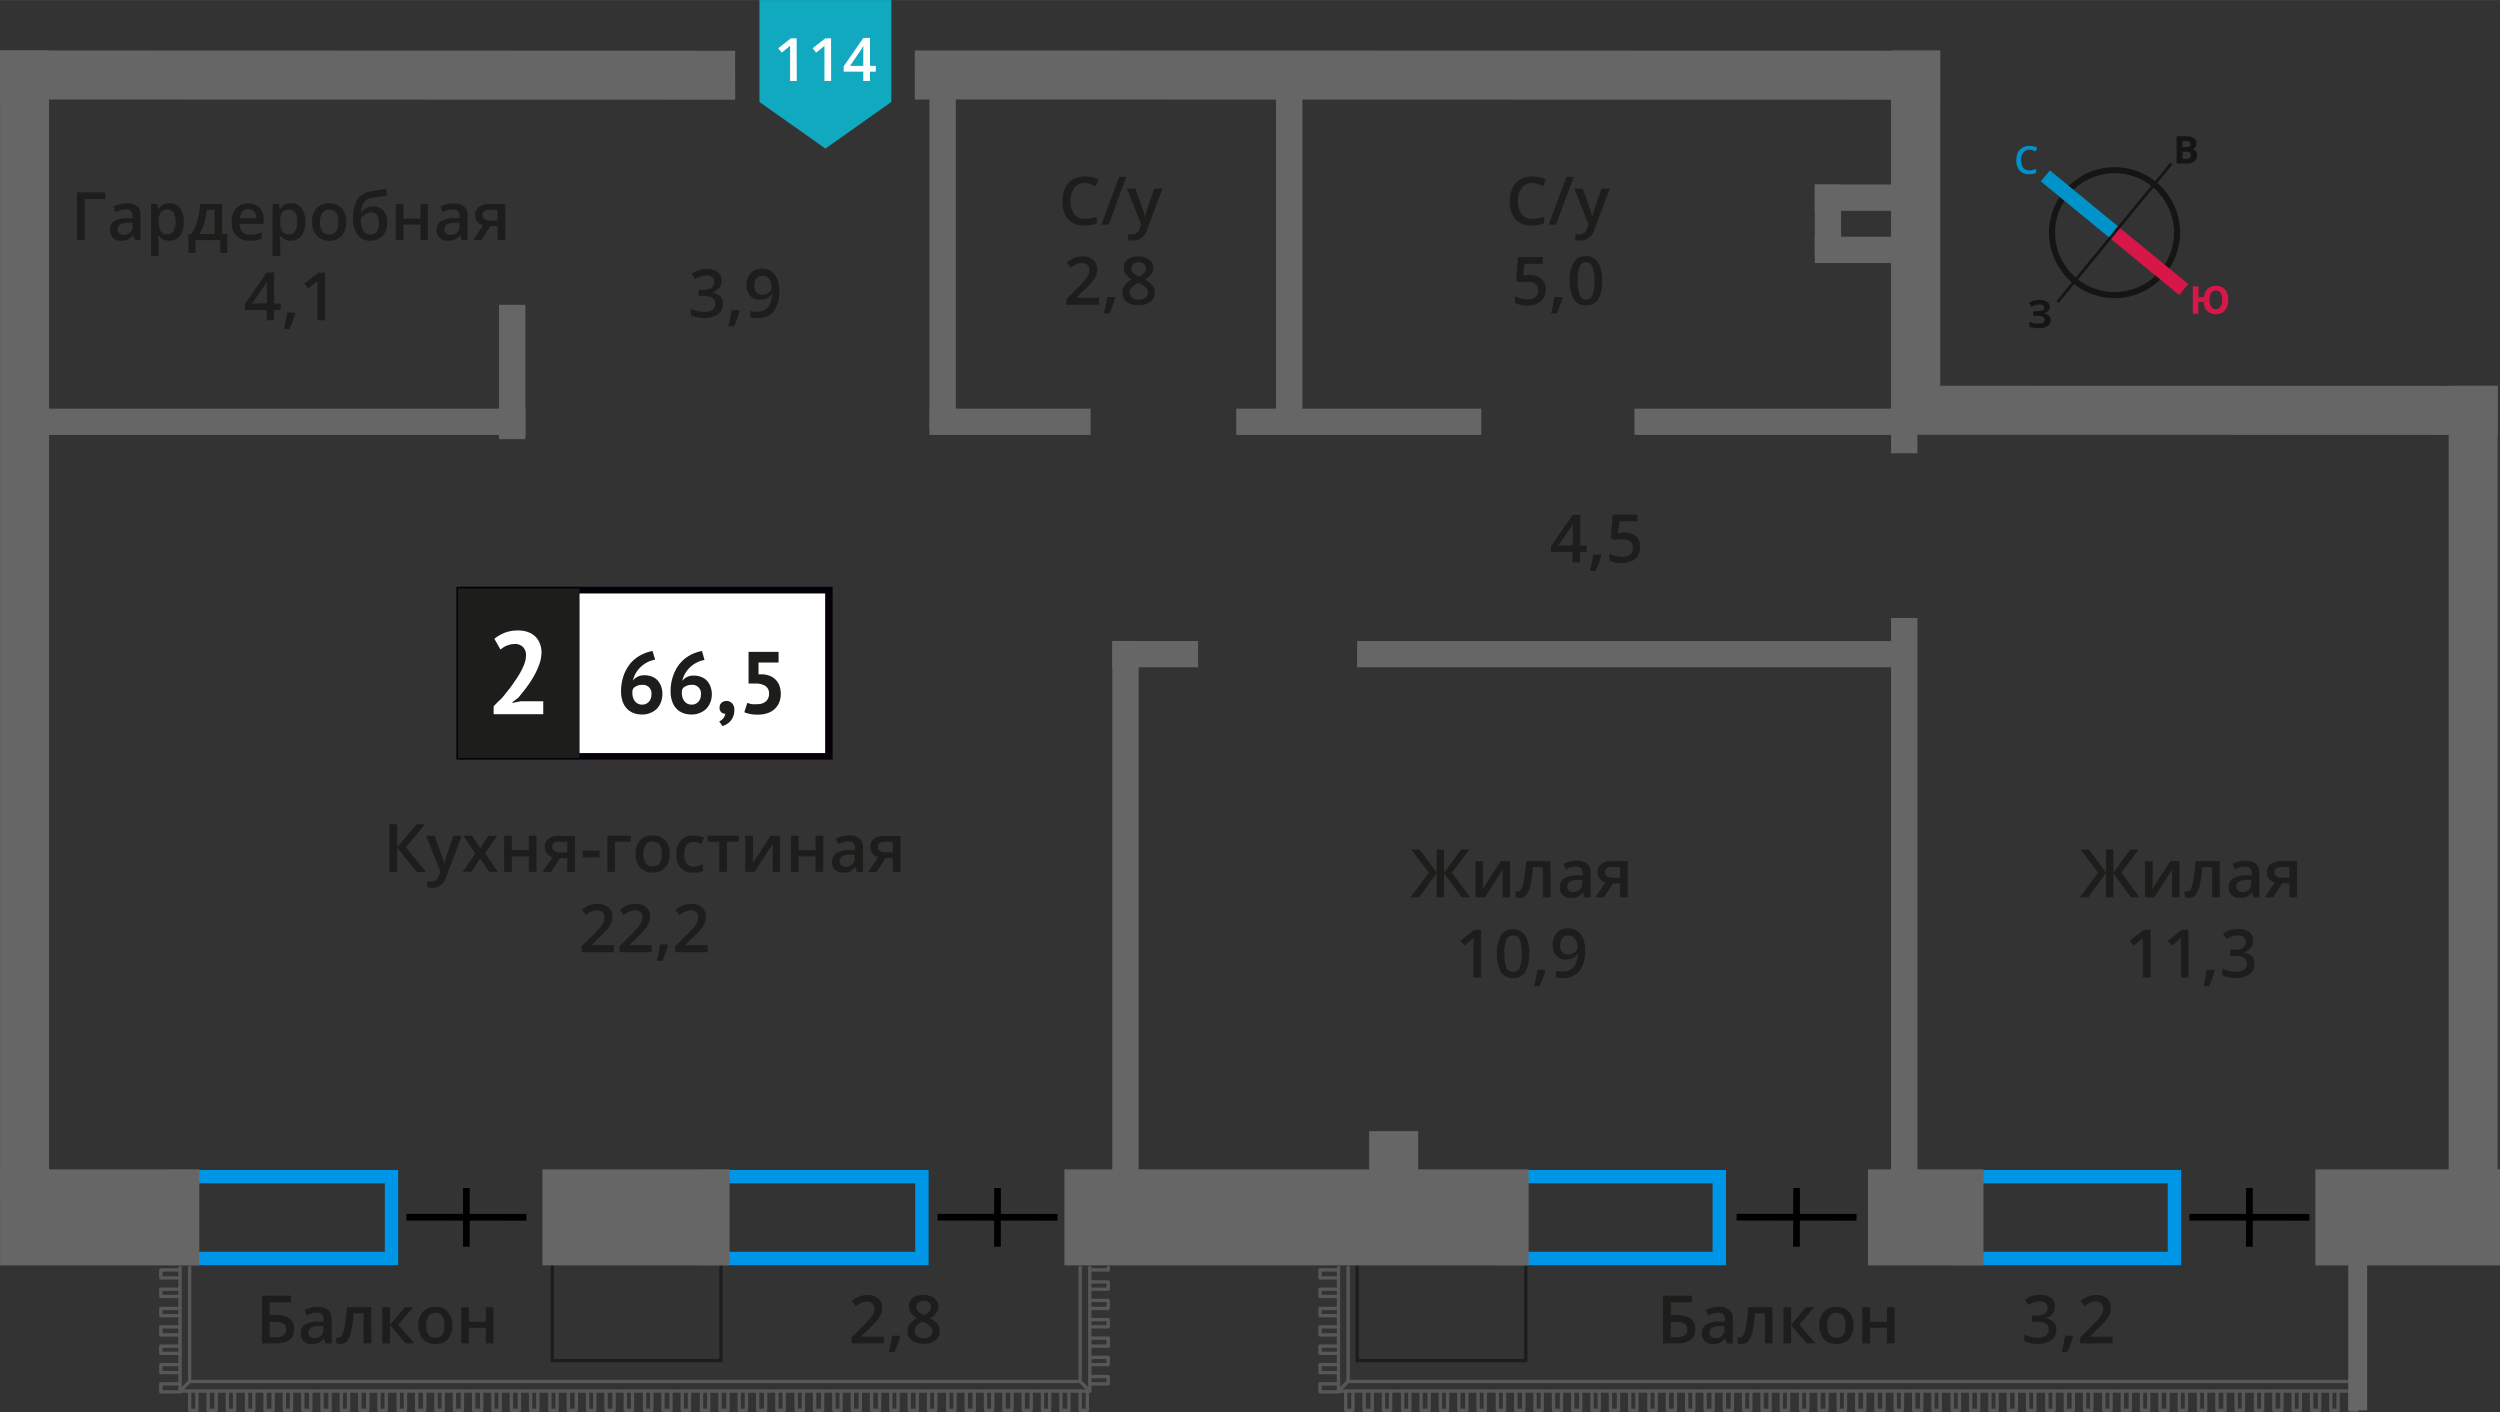 <svg xmlns="http://www.w3.org/2000/svg" width="131.92mm" height="74.51mm" viewBox="0 0 373.95 211.2">
  <rect x="0" y="0" width="373.95" height="211.2" fill="#333333" stroke="none"/>
  <defs>
    <style>
      .cls-1, .cls-11, .cls-12, .cls-13, .cls-2, .cls-4 {
        fill: none;
      }

      .cls-1, .cls-10 {
        stroke: #1d1d1b;
      }

      .cls-1, .cls-11, .cls-12, .cls-13, .cls-4 {
        stroke-miterlimit: 10;
      }

      .cls-1, .cls-10, .cls-2 {
        stroke-width: 0.5px;
      }

      .cls-2 {
        stroke: #575756;
        stroke-linecap: round;
        stroke-linejoin: round;
      }

      .cls-3 {
        fill: #0096e7;
      }

      .cls-4 {
        stroke: #000;
      }

      .cls-5 {
        fill: #666;
      }

      .cls-6 {
        fill: #11a9bf;
        fill-rule: evenodd;
      }

      .cls-7 {
        fill: #fff;
      }

      .cls-10, .cls-8 {
        fill: #1d1d1b;
      }

      .cls-9 {
        fill: #050007;
      }

      .cls-10 {
        stroke-miterlimit: 22.93;
      }

      .cls-11 {
        stroke: #141515;
        stroke-width: 0.91px;
      }

      .cls-12 {
        stroke: #0093ca;
      }

      .cls-12, .cls-13 {
        stroke-width: 2.13px;
      }

      .cls-13 {
        stroke: #d61747;
      }

      .cls-14 {
        fill: #141515;
      }

      .cls-15 {
        fill: #0093ca;
      }

      .cls-16 {
        fill: #d61747;
      }
    </style>
  </defs>
  <g id="text">
    <g>
      <rect class="cls-1" x="86.23" y="181.91" width="17.98" height="25.23" transform="translate(-99.3 289.74) rotate(-90)"/>
      <rect class="cls-1" x="206.63" y="181.91" width="17.98" height="25.23" transform="translate(21.09 410.14) rotate(-90)"/>
      <line class="cls-2" x1="163.01" y1="189.95" x2="163.01" y2="191.75"/>
      <line class="cls-2" x1="163.01" y1="192.83" x2="163.01" y2="194.51"/>
      <line class="cls-2" x1="163.01" y1="195.71" x2="163.01" y2="197.39"/>
      <line class="cls-2" x1="163.01" y1="198.47" x2="163.01" y2="200.15"/>
      <line class="cls-2" x1="163.01" y1="201.35" x2="163.01" y2="203.03"/>
      <line class="cls-2" x1="163.01" y1="204.11" x2="163.01" y2="205.91"/>
      <line class="cls-2" x1="163.01" y1="206.99" x2="163.01" y2="208.07"/>
      <polyline class="cls-2" points="162.65 208.07 163.01 208.07 161.57 206.63 161.57 189.59"/>
      <line class="cls-2" x1="161.57" y1="208.07" x2="159.89" y2="208.07"/>
      <line class="cls-2" x1="158.69" y1="208.07" x2="157.01" y2="208.07"/>
      <line class="cls-2" x1="155.93" y1="208.07" x2="154.25" y2="208.07"/>
      <line class="cls-2" x1="153.05" y1="208.07" x2="151.37" y2="208.07"/>
      <line class="cls-2" x1="150.17" y1="208.07" x2="148.49" y2="208.07"/>
      <line class="cls-2" x1="147.41" y1="208.07" x2="145.73" y2="208.07"/>
      <line class="cls-2" x1="144.53" y1="208.07" x2="142.85" y2="208.07"/>
      <line class="cls-2" x1="141.77" y1="208.07" x2="139.97" y2="208.07"/>
      <line class="cls-2" x1="138.89" y1="208.07" x2="137.21" y2="208.07"/>
      <line class="cls-2" x1="136.01" y1="208.07" x2="134.33" y2="208.07"/>
      <line class="cls-2" x1="133.25" y1="208.07" x2="131.57" y2="208.07"/>
      <line class="cls-2" x1="130.37" y1="208.07" x2="128.69" y2="208.07"/>
      <line class="cls-2" x1="127.49" y1="208.07" x2="125.81" y2="208.07"/>
      <line class="cls-2" x1="124.73" y1="208.07" x2="123.05" y2="208.07"/>
      <line class="cls-2" x1="121.85" y1="208.07" x2="120.17" y2="208.07"/>
      <line class="cls-2" x1="119.09" y1="208.07" x2="117.29" y2="208.07"/>
      <line class="cls-2" x1="116.21" y1="208.07" x2="114.53" y2="208.07"/>
      <line class="cls-2" x1="113.33" y1="208.07" x2="111.65" y2="208.07"/>
      <line class="cls-2" x1="110.57" y1="208.07" x2="108.89" y2="208.07"/>
      <line class="cls-2" x1="107.69" y1="208.07" x2="106.01" y2="208.07"/>
      <line class="cls-2" x1="104.93" y1="208.07" x2="103.13" y2="208.07"/>
      <line class="cls-2" x1="102.05" y1="208.07" x2="100.37" y2="208.07"/>
      <line class="cls-2" x1="99.17" y1="208.07" x2="97.49" y2="208.07"/>
      <line class="cls-2" x1="96.41" y1="208.07" x2="94.61" y2="208.07"/>
      <line class="cls-2" x1="93.53" y1="208.07" x2="91.85" y2="208.07"/>
      <line class="cls-2" x1="90.65" y1="208.07" x2="88.97" y2="208.07"/>
      <line class="cls-2" x1="87.89" y1="208.07" x2="86.21" y2="208.07"/>
      <line class="cls-2" x1="85.01" y1="208.07" x2="83.33" y2="208.07"/>
      <line class="cls-2" x1="82.25" y1="208.07" x2="80.45" y2="208.07"/>
      <line class="cls-2" x1="79.37" y1="208.07" x2="77.69" y2="208.07"/>
      <line class="cls-2" x1="76.49" y1="208.07" x2="74.81" y2="208.07"/>
      <line class="cls-2" x1="73.73" y1="208.07" x2="72.05" y2="208.07"/>
      <line class="cls-2" x1="70.85" y1="208.07" x2="69.17" y2="208.07"/>
      <line class="cls-2" x1="67.97" y1="208.07" x2="66.29" y2="208.07"/>
      <line class="cls-2" x1="65.21" y1="208.07" x2="63.53" y2="208.07"/>
      <line class="cls-2" x1="62.33" y1="208.07" x2="60.65" y2="208.07"/>
      <line class="cls-2" x1="59.57" y1="208.07" x2="57.77" y2="208.07"/>
      <line class="cls-2" x1="56.69" y1="208.07" x2="55.01" y2="208.07"/>
      <line class="cls-2" x1="53.81" y1="208.07" x2="52.13" y2="208.07"/>
      <line class="cls-2" x1="51.05" y1="208.07" x2="49.37" y2="208.07"/>
      <line class="cls-2" x1="48.17" y1="208.07" x2="46.49" y2="208.07"/>
      <line class="cls-2" x1="45.29" y1="208.07" x2="43.61" y2="208.07"/>
      <line class="cls-2" x1="42.53" y1="208.07" x2="40.85" y2="208.07"/>
      <line class="cls-2" x1="39.65" y1="208.07" x2="37.97" y2="208.07"/>
      <line class="cls-2" x1="36.89" y1="208.07" x2="35.09" y2="208.07"/>
      <line class="cls-2" x1="34.01" y1="208.07" x2="32.33" y2="208.07"/>
      <line class="cls-2" x1="31.13" y1="208.07" x2="29.45" y2="208.07"/>
      <line class="cls-2" x1="28.37" y1="208.07" x2="26.93" y2="208.07"/>
      <polyline class="cls-2" points="26.93 208.07 28.37 206.63 161.57 206.63"/>
      <line class="cls-2" x1="26.93" y1="206.99" x2="26.93" y2="205.31"/>
      <line class="cls-2" x1="26.93" y1="204.11" x2="26.93" y2="202.43"/>
      <line class="cls-2" x1="26.93" y1="201.35" x2="26.93" y2="199.67"/>
      <line class="cls-2" x1="26.93" y1="198.47" x2="26.93" y2="196.79"/>
      <line class="cls-2" x1="26.93" y1="195.71" x2="26.93" y2="193.91"/>
      <line class="cls-2" x1="26.93" y1="192.83" x2="26.93" y2="191.15"/>
      <line class="cls-2" x1="26.93" y1="189.95" x2="26.93" y2="189.59"/>
      <line class="cls-2" x1="28.37" y1="189.59" x2="28.37" y2="206.63"/>
      <line class="cls-2" x1="165.77" y1="189.95" x2="165.77" y2="189.59"/>
      <polyline class="cls-2" points="163.01 189.59 163.01 189.95 165.77 189.95"/>
      <polyline class="cls-2" points="165.77 192.83 165.77 191.75 163.01 191.75 163.01 192.83 165.77 192.83"/>
      <polyline class="cls-2" points="165.77 195.71 165.77 194.51 163.01 194.51 163.01 195.71 165.77 195.71"/>
      <polyline class="cls-2" points="165.77 198.47 165.77 197.39 163.01 197.39 163.01 198.47 165.77 198.47"/>
      <polyline class="cls-2" points="165.77 201.35 165.77 200.15 163.01 200.15 163.01 201.35 165.77 201.35"/>
      <polyline class="cls-2" points="165.77 204.11 165.77 203.03 163.01 203.03 163.01 204.11 165.77 204.11"/>
      <polyline class="cls-2" points="165.77 206.99 165.77 205.91 163.01 205.91 163.01 206.99 165.77 206.99"/>
      <polyline class="cls-2" points="161.57 210.95 162.65 210.95 162.65 208.07 161.57 208.07 161.57 210.95"/>
      <polyline class="cls-2" points="158.69 210.95 159.89 210.95 159.89 208.07 158.69 208.07 158.69 210.95"/>
      <polyline class="cls-2" points="155.93 210.95 157.01 210.95 157.01 208.07 155.93 208.07 155.93 210.95"/>
      <polyline class="cls-2" points="153.05 210.95 154.25 210.95 154.25 208.07 153.05 208.07 153.05 210.95"/>
      <polyline class="cls-2" points="150.17 210.95 151.37 210.95 151.37 208.07 150.17 208.07 150.17 210.95"/>
      <polyline class="cls-2" points="147.41 210.95 148.49 210.95 148.49 208.07 147.41 208.07 147.41 210.95"/>
      <polyline class="cls-2" points="144.53 210.95 145.73 210.95 145.73 208.07 144.53 208.07 144.53 210.95"/>
      <polyline class="cls-2" points="141.77 210.95 142.85 210.95 142.85 208.07 141.77 208.07 141.77 210.95"/>
      <polyline class="cls-2" points="138.89 210.95 139.97 210.95 139.97 208.07 138.89 208.07 138.89 210.95"/>
      <polyline class="cls-2" points="136.01 210.95 137.21 210.95 137.21 208.07 136.01 208.07 136.01 210.95"/>
      <polyline class="cls-2" points="133.25 210.95 134.33 210.95 134.33 208.07 133.25 208.07 133.25 210.95"/>
      <polyline class="cls-2" points="130.37 210.95 131.57 210.95 131.57 208.07 130.37 208.07 130.37 210.95"/>
      <polyline class="cls-2" points="127.49 210.95 128.69 210.95 128.69 208.07 127.49 208.07 127.49 210.95"/>
      <polyline class="cls-2" points="124.73 210.95 125.81 210.95 125.81 208.07 124.73 208.07 124.73 210.95"/>
      <polyline class="cls-2" points="121.85 210.95 123.05 210.95 123.05 208.07 121.85 208.07 121.85 210.95"/>
      <polyline class="cls-2" points="119.09 210.95 120.17 210.95 120.17 208.07 119.09 208.07 119.09 210.95"/>
      <polyline class="cls-2" points="116.21 210.95 117.29 210.95 117.29 208.07 116.21 208.07 116.21 210.95"/>
      <polyline class="cls-2" points="113.33 210.95 114.53 210.95 114.53 208.07 113.33 208.07 113.33 210.95"/>
      <polyline class="cls-2" points="110.57 210.95 111.65 210.95 111.65 208.07 110.57 208.07 110.57 210.95"/>
      <polyline class="cls-2" points="107.69 210.95 108.89 210.95 108.89 208.07 107.69 208.07 107.69 210.95"/>
      <polyline class="cls-2" points="104.93 210.95 106.01 210.95 106.01 208.07 104.93 208.07 104.93 210.95"/>
      <polyline class="cls-2" points="102.05 210.95 103.13 210.95 103.13 208.07 102.05 208.07 102.05 210.95"/>
      <polyline class="cls-2" points="99.17 210.95 100.37 210.95 100.37 208.07 99.17 208.07 99.17 210.95"/>
      <polyline class="cls-2" points="96.41 210.95 97.49 210.95 97.49 208.07 96.41 208.07 96.41 210.95"/>
      <polyline class="cls-2" points="93.53 210.95 94.61 210.95 94.61 208.07 93.53 208.07 93.53 210.95"/>
      <polyline class="cls-2" points="90.65 210.95 91.85 210.95 91.85 208.07 90.65 208.07 90.65 210.95"/>
      <polyline class="cls-2" points="87.89 210.95 88.97 210.95 88.97 208.07 87.89 208.07 87.89 210.95"/>
      <polyline class="cls-2" points="85.01 210.95 86.21 210.95 86.21 208.07 85.01 208.07 85.01 210.95"/>
      <polyline class="cls-2" points="82.25 210.95 83.33 210.95 83.33 208.07 82.25 208.07 82.25 210.95"/>
      <polyline class="cls-2" points="79.37 210.95 80.45 210.95 80.45 208.07 79.37 208.07 79.37 210.95"/>
      <polyline class="cls-2" points="76.49 210.95 77.69 210.95 77.69 208.07 76.49 208.07 76.49 210.95"/>
      <polyline class="cls-2" points="73.73 210.95 74.81 210.95 74.81 208.07 73.73 208.07 73.73 210.95"/>
      <polyline class="cls-2" points="70.85 210.95 72.05 210.95 72.05 208.07 70.85 208.07 70.85 210.95"/>
      <polyline class="cls-2" points="67.97 210.95 69.17 210.95 69.17 208.07 67.97 208.07 67.97 210.95"/>
      <polyline class="cls-2" points="65.21 210.95 66.29 210.95 66.29 208.07 65.21 208.07 65.21 210.95"/>
      <polyline class="cls-2" points="62.33 210.95 63.53 210.95 63.53 208.07 62.33 208.07 62.33 210.95"/>
      <polyline class="cls-2" points="59.57 210.95 60.65 210.95 60.65 208.07 59.57 208.07 59.57 210.95"/>
      <polyline class="cls-2" points="56.69 210.95 57.77 210.95 57.77 208.07 56.69 208.07 56.69 210.95"/>
      <polyline class="cls-2" points="53.81 210.95 55.01 210.95 55.01 208.07 53.81 208.07 53.81 210.95"/>
      <polyline class="cls-2" points="51.05 210.95 52.13 210.95 52.13 208.07 51.05 208.07 51.05 210.95"/>
      <polyline class="cls-2" points="48.17 210.95 49.37 210.95 49.37 208.07 48.17 208.07 48.17 210.95"/>
      <polyline class="cls-2" points="45.29 210.95 46.49 210.95 46.49 208.07 45.29 208.07 45.29 210.95"/>
      <polyline class="cls-2" points="42.53 210.95 43.61 210.95 43.61 208.07 42.53 208.07 42.53 210.95"/>
      <polyline class="cls-2" points="39.65 210.95 40.85 210.95 40.85 208.07 39.65 208.07 39.65 210.95"/>
      <polyline class="cls-2" points="36.89 210.95 37.97 210.95 37.97 208.07 36.89 208.07 36.89 210.95"/>
      <polyline class="cls-2" points="34.01 210.95 35.09 210.95 35.09 208.07 34.01 208.07 34.01 210.95"/>
      <polyline class="cls-2" points="31.13 210.95 32.33 210.95 32.33 208.07 31.13 208.07 31.13 210.95"/>
      <polyline class="cls-2" points="28.37 210.95 29.45 210.95 29.45 208.07 28.37 208.07 28.37 210.95"/>
      <polyline class="cls-2" points="24.05 206.99 24.05 208.19 26.93 208.19 26.93 206.99 24.05 206.99"/>
      <polyline class="cls-2" points="24.05 204.11 24.05 205.31 26.93 205.31 26.93 204.11 24.05 204.11"/>
      <polyline class="cls-2" points="24.05 201.35 24.05 202.43 26.93 202.43 26.93 201.35 24.05 201.35"/>
      <polyline class="cls-2" points="24.05 198.47 24.05 199.67 26.93 199.67 26.93 198.47 24.05 198.47"/>
      <polyline class="cls-2" points="24.05 195.71 24.05 196.79 26.93 196.79 26.93 195.71 24.05 195.71"/>
      <polyline class="cls-2" points="24.05 192.83 24.05 193.91 26.93 193.91 26.93 192.83 24.05 192.83"/>
      <polyline class="cls-2" points="24.05 189.95 24.05 191.15 26.93 191.15 26.93 189.95 24.05 189.95"/>
      <line class="cls-2" x1="351.77" y1="206.63" x2="351.77" y2="208.07"/>
      <line class="cls-2" x1="351.53" y1="208.07" x2="349.73" y2="208.07"/>
      <line class="cls-2" x1="348.65" y1="208.07" x2="346.97" y2="208.07"/>
      <line class="cls-2" x1="345.77" y1="208.07" x2="344.09" y2="208.07"/>
      <line class="cls-2" x1="343.01" y1="208.07" x2="341.33" y2="208.07"/>
      <line class="cls-2" x1="340.13" y1="208.07" x2="338.45" y2="208.07"/>
      <line class="cls-2" x1="337.37" y1="208.07" x2="335.57" y2="208.07"/>
      <line class="cls-2" x1="334.49" y1="208.07" x2="332.81" y2="208.07"/>
      <line class="cls-2" x1="331.61" y1="208.07" x2="329.93" y2="208.07"/>
      <line class="cls-2" x1="328.85" y1="208.07" x2="327.05" y2="208.07"/>
      <line class="cls-2" x1="325.97" y1="208.07" x2="324.29" y2="208.07"/>
      <line class="cls-2" x1="323.09" y1="208.07" x2="321.41" y2="208.07"/>
      <line class="cls-2" x1="320.33" y1="208.07" x2="318.65" y2="208.07"/>
      <line class="cls-2" x1="317.45" y1="208.07" x2="315.77" y2="208.07"/>
      <line class="cls-2" x1="314.69" y1="208.07" x2="312.89" y2="208.07"/>
      <line class="cls-2" x1="311.81" y1="208.07" x2="310.13" y2="208.07"/>
      <line class="cls-2" x1="308.93" y1="208.07" x2="307.25" y2="208.07"/>
      <line class="cls-2" x1="306.17" y1="208.07" x2="304.37" y2="208.07"/>
      <line class="cls-2" x1="303.29" y1="208.07" x2="301.61" y2="208.07"/>
      <line class="cls-2" x1="300.41" y1="208.07" x2="298.73" y2="208.07"/>
      <line class="cls-2" x1="297.65" y1="208.07" x2="295.97" y2="208.07"/>
      <line class="cls-2" x1="294.77" y1="208.07" x2="293.09" y2="208.07"/>
      <line class="cls-2" x1="292.01" y1="208.07" x2="290.21" y2="208.07"/>
      <line class="cls-2" x1="289.13" y1="208.07" x2="287.45" y2="208.07"/>
      <line class="cls-2" x1="286.25" y1="208.07" x2="284.57" y2="208.07"/>
      <line class="cls-2" x1="283.49" y1="208.07" x2="281.81" y2="208.07"/>
      <line class="cls-2" x1="280.61" y1="208.07" x2="278.93" y2="208.07"/>
      <line class="cls-2" x1="277.73" y1="208.07" x2="276.05" y2="208.07"/>
      <line class="cls-2" x1="274.97" y1="208.07" x2="273.29" y2="208.07"/>
      <line class="cls-2" x1="272.09" y1="208.07" x2="270.41" y2="208.07"/>
      <line class="cls-2" x1="269.33" y1="208.07" x2="267.53" y2="208.07"/>
      <line class="cls-2" x1="266.45" y1="208.07" x2="264.77" y2="208.07"/>
      <line class="cls-2" x1="263.57" y1="208.07" x2="261.89" y2="208.07"/>
      <line class="cls-2" x1="260.81" y1="208.07" x2="259.13" y2="208.07"/>
      <line class="cls-2" x1="257.93" y1="208.07" x2="256.25" y2="208.07"/>
      <line class="cls-2" x1="255.05" y1="208.07" x2="253.37" y2="208.07"/>
      <line class="cls-2" x1="252.29" y1="208.07" x2="250.61" y2="208.07"/>
      <line class="cls-2" x1="249.41" y1="208.07" x2="247.73" y2="208.07"/>
      <line class="cls-2" x1="246.65" y1="208.07" x2="244.85" y2="208.07"/>
      <line class="cls-2" x1="243.77" y1="208.07" x2="242.09" y2="208.07"/>
      <line class="cls-2" x1="240.89" y1="208.07" x2="239.21" y2="208.07"/>
      <line class="cls-2" x1="238.13" y1="208.07" x2="236.45" y2="208.07"/>
      <line class="cls-2" x1="235.25" y1="208.07" x2="233.57" y2="208.07"/>
      <line class="cls-2" x1="232.37" y1="208.07" x2="230.69" y2="208.07"/>
      <line class="cls-2" x1="229.61" y1="208.07" x2="227.93" y2="208.07"/>
      <line class="cls-2" x1="226.73" y1="208.07" x2="225.05" y2="208.07"/>
      <line class="cls-2" x1="223.97" y1="208.07" x2="222.17" y2="208.07"/>
      <line class="cls-2" x1="221.09" y1="208.07" x2="219.41" y2="208.07"/>
      <line class="cls-2" x1="218.21" y1="208.07" x2="216.53" y2="208.07"/>
      <line class="cls-2" x1="215.45" y1="208.07" x2="213.77" y2="208.07"/>
      <line class="cls-2" x1="212.57" y1="208.07" x2="210.89" y2="208.07"/>
      <line class="cls-2" x1="209.81" y1="208.07" x2="208.01" y2="208.07"/>
      <line class="cls-2" x1="206.93" y1="208.07" x2="205.25" y2="208.07"/>
      <line class="cls-2" x1="204.05" y1="208.07" x2="202.37" y2="208.07"/>
      <line class="cls-2" x1="201.29" y1="208.07" x2="200.21" y2="208.07"/>
      <polyline class="cls-2" points="200.21 208.07 201.65 206.63 351.77 206.63"/>
      <line class="cls-2" x1="200.21" y1="206.99" x2="200.21" y2="205.31"/>
      <line class="cls-2" x1="200.21" y1="204.11" x2="200.21" y2="202.43"/>
      <line class="cls-2" x1="200.21" y1="201.35" x2="200.21" y2="199.67"/>
      <line class="cls-2" x1="200.21" y1="198.47" x2="200.21" y2="196.79"/>
      <line class="cls-2" x1="200.21" y1="195.71" x2="200.21" y2="193.91"/>
      <line class="cls-2" x1="200.21" y1="192.83" x2="200.21" y2="191.15"/>
      <line class="cls-2" x1="200.21" y1="189.95" x2="200.21" y2="189.59"/>
      <line class="cls-2" x1="201.65" y1="189.59" x2="201.65" y2="206.63"/>
      <polyline class="cls-2" points="351.53 210.95 352.61 210.95 352.61 208.07 351.53 208.07 351.53 210.95"/>
      <polyline class="cls-2" points="348.65 210.95 349.73 210.95 349.73 208.07 348.65 208.07 348.65 210.95"/>
      <polyline class="cls-2" points="345.77 210.95 346.97 210.95 346.97 208.07 345.77 208.07 345.77 210.95"/>
      <polyline class="cls-2" points="343.01 210.95 344.09 210.95 344.09 208.07 343.01 208.07 343.01 210.95"/>
      <polyline class="cls-2" points="340.13 210.95 341.33 210.95 341.33 208.07 340.13 208.07 340.13 210.95"/>
      <polyline class="cls-2" points="337.37 210.95 338.45 210.95 338.45 208.07 337.37 208.07 337.37 210.95"/>
      <polyline class="cls-2" points="334.49 210.95 335.57 210.95 335.57 208.07 334.49 208.07 334.49 210.95"/>
      <polyline class="cls-2" points="331.61 210.95 332.81 210.95 332.81 208.07 331.61 208.07 331.61 210.95"/>
      <polyline class="cls-2" points="328.85 210.95 329.93 210.95 329.93 208.07 328.85 208.07 328.85 210.95"/>
      <polyline class="cls-2" points="325.97 210.95 327.05 210.95 327.05 208.07 325.97 208.07 325.97 210.95"/>
      <polyline class="cls-2" points="323.09 210.95 324.29 210.95 324.29 208.07 323.09 208.07 323.09 210.95"/>
      <polyline class="cls-2" points="320.33 210.95 321.41 210.95 321.41 208.07 320.33 208.07 320.33 210.95"/>
      <polyline class="cls-2" points="317.45 210.95 318.65 210.95 318.65 208.07 317.45 208.07 317.45 210.95"/>
      <polyline class="cls-2" points="314.69 210.95 315.77 210.95 315.77 208.07 314.69 208.07 314.69 210.95"/>
      <polyline class="cls-2" points="311.81 210.95 312.89 210.95 312.89 208.07 311.81 208.07 311.81 210.95"/>
      <polyline class="cls-2" points="308.93 210.95 310.13 210.95 310.13 208.07 308.93 208.07 308.93 210.95"/>
      <polyline class="cls-2" points="306.17 210.95 307.25 210.95 307.25 208.07 306.17 208.07 306.17 210.95"/>
      <polyline class="cls-2" points="303.29 210.95 304.37 210.95 304.37 208.07 303.29 208.07 303.29 210.95"/>
      <polyline class="cls-2" points="300.41 210.95 301.61 210.95 301.61 208.07 300.41 208.07 300.41 210.95"/>
      <polyline class="cls-2" points="297.65 210.95 298.73 210.95 298.73 208.07 297.65 208.07 297.65 210.95"/>
      <polyline class="cls-2" points="294.77 210.95 295.97 210.95 295.97 208.07 294.77 208.07 294.77 210.95"/>
      <polyline class="cls-2" points="292.01 210.95 293.09 210.95 293.09 208.07 292.01 208.07 292.01 210.95"/>
      <polyline class="cls-2" points="289.13 210.95 290.21 210.95 290.21 208.07 289.13 208.07 289.13 210.95"/>
      <polyline class="cls-2" points="286.25 210.95 287.45 210.95 287.45 208.07 286.25 208.07 286.25 210.95"/>
      <polyline class="cls-2" points="283.49 210.95 284.57 210.95 284.57 208.07 283.49 208.07 283.49 210.95"/>
      <polyline class="cls-2" points="280.61 210.95 281.81 210.95 281.81 208.07 280.61 208.07 280.61 210.95"/>
      <polyline class="cls-2" points="277.73 210.95 278.93 210.95 278.93 208.07 277.73 208.07 277.73 210.95"/>
      <polyline class="cls-2" points="274.97 210.95 276.05 210.95 276.05 208.07 274.97 208.07 274.97 210.95"/>
      <polyline class="cls-2" points="272.09 210.95 273.29 210.95 273.29 208.07 272.09 208.07 272.09 210.95"/>
      <polyline class="cls-2" points="269.33 210.95 270.41 210.95 270.41 208.07 269.33 208.07 269.33 210.95"/>
      <polyline class="cls-2" points="266.45 210.95 267.53 210.95 267.53 208.07 266.45 208.07 266.45 210.95"/>
      <polyline class="cls-2" points="263.57 210.95 264.77 210.95 264.77 208.07 263.57 208.07 263.57 210.95"/>
      <polyline class="cls-2" points="260.81 210.95 261.89 210.95 261.89 208.07 260.81 208.07 260.81 210.95"/>
      <polyline class="cls-2" points="257.93 210.95 259.13 210.95 259.13 208.07 257.93 208.07 257.93 210.95"/>
      <polyline class="cls-2" points="255.05 210.95 256.25 210.95 256.25 208.07 255.05 208.07 255.05 210.95"/>
      <polyline class="cls-2" points="252.29 210.95 253.37 210.95 253.37 208.07 252.29 208.07 252.29 210.95"/>
      <polyline class="cls-2" points="249.41 210.95 250.61 210.95 250.61 208.07 249.41 208.07 249.41 210.95"/>
      <polyline class="cls-2" points="246.65 210.95 247.73 210.95 247.73 208.07 246.65 208.07 246.65 210.95"/>
      <polyline class="cls-2" points="243.77 210.95 244.85 210.95 244.85 208.07 243.77 208.07 243.77 210.95"/>
      <polyline class="cls-2" points="240.89 210.95 242.09 210.95 242.09 208.07 240.89 208.07 240.89 210.95"/>
      <polyline class="cls-2" points="238.13 210.95 239.21 210.95 239.21 208.07 238.13 208.07 238.13 210.95"/>
      <polyline class="cls-2" points="235.25 210.95 236.45 210.95 236.45 208.07 235.25 208.07 235.25 210.95"/>
      <polyline class="cls-2" points="232.37 210.95 233.57 210.95 233.57 208.07 232.37 208.07 232.37 210.95"/>
      <polyline class="cls-2" points="229.61 210.95 230.69 210.95 230.69 208.07 229.61 208.07 229.61 210.95"/>
      <polyline class="cls-2" points="226.73 210.95 227.93 210.95 227.93 208.07 226.73 208.07 226.73 210.95"/>
      <polyline class="cls-2" points="223.97 210.95 225.05 210.95 225.05 208.07 223.97 208.07 223.97 210.95"/>
      <polyline class="cls-2" points="221.09 210.95 222.17 210.95 222.17 208.07 221.09 208.07 221.09 210.95"/>
      <polyline class="cls-2" points="218.21 210.95 219.41 210.95 219.41 208.07 218.21 208.07 218.21 210.95"/>
      <polyline class="cls-2" points="215.45 210.95 216.53 210.95 216.53 208.07 215.45 208.07 215.45 210.95"/>
      <polyline class="cls-2" points="212.57 210.95 213.77 210.95 213.77 208.07 212.57 208.07 212.57 210.95"/>
      <polyline class="cls-2" points="209.81 210.95 210.89 210.95 210.89 208.07 209.81 208.07 209.81 210.95"/>
      <polyline class="cls-2" points="206.93 210.95 208.01 210.95 208.01 208.07 206.93 208.07 206.93 210.95"/>
      <polyline class="cls-2" points="204.05 210.95 205.25 210.95 205.25 208.07 204.05 208.07 204.05 210.95"/>
      <polyline class="cls-2" points="201.29 210.95 202.37 210.95 202.37 208.07 201.29 208.07 201.29 210.95"/>
      <polyline class="cls-2" points="197.45 206.99 197.45 208.19 200.21 208.19 200.21 206.99 197.45 206.99"/>
      <polyline class="cls-2" points="197.45 204.11 197.45 205.31 200.21 205.31 200.21 204.11 197.45 204.11"/>
      <polyline class="cls-2" points="197.45 201.35 197.45 202.43 200.21 202.43 200.21 201.35 197.45 201.35"/>
      <polyline class="cls-2" points="197.45 198.47 197.45 199.67 200.21 199.67 200.21 198.47 197.45 198.47"/>
      <polyline class="cls-2" points="197.45 195.71 197.45 196.79 200.21 196.79 200.21 195.71 197.45 195.71"/>
      <polyline class="cls-2" points="197.45 192.83 197.45 193.91 200.21 193.91 200.21 192.83 197.45 192.83"/>
      <polyline class="cls-2" points="197.45 189.95 197.45 191.15 200.21 191.15 200.21 189.95 197.45 189.95"/>
      <path class="cls-3" d="M324.25,177v10.24H293.89V177h30.36m2-2H291.89v14.24h34.36V175Z"/>
      <path class="cls-3" d="M256.17,177v10.24H225.81V177h30.36m2-2H223.81v14.24h34.36V175Z"/>
      <path class="cls-3" d="M136.9,177v10.24H106.53V177H136.9m2-2H104.53v14.24H138.9V175Z"/>
      <path class="cls-3" d="M57.56,177v10.24H27.2V177H57.56m2-2H25.2v14.24H59.56V175Z"/>
      <g>
        <line class="cls-4" x1="60.79" y1="182.06" x2="78.74" y2="182.08"/>
        <line class="cls-4" x1="69.76" y1="186.48" x2="69.76" y2="177.7"/>
      </g>
      <g>
        <line class="cls-4" x1="140.24" y1="182.06" x2="158.18" y2="182.08"/>
        <line class="cls-4" x1="149.2" y1="186.48" x2="149.21" y2="177.7"/>
      </g>
      <g>
        <line class="cls-4" x1="259.76" y1="182.06" x2="277.7" y2="182.08"/>
        <line class="cls-4" x1="268.72" y1="186.48" x2="268.73" y2="177.7"/>
      </g>
      <g>
        <line class="cls-4" x1="327.5" y1="182.06" x2="345.44" y2="182.08"/>
        <line class="cls-4" x1="336.46" y1="186.48" x2="336.47" y2="177.7"/>
      </g>
      <rect class="cls-5" x="257.86" y="32.56" width="57.37" height="7.33" transform="translate(322.78 -250.31) rotate(90)"/>
      <rect class="cls-5" x="-82.46" y="90.01" width="172.27" height="7.33" transform="translate(97.35 90) rotate(90)"/>
      <rect class="cls-5" x="203.16" y="170.83" width="10.62" height="7.33" transform="translate(383.07 -33.88) rotate(90.03)"/>
      <polygon class="cls-5" points="136.83 7.54 290.2 7.58 290.21 14.91 136.84 14.88 136.83 7.54"/>
      <polygon class="cls-5" points="0 7.54 109.96 7.58 109.97 14.91 0.01 14.88 0 7.54"/>
      <polygon class="cls-5" points="283.01 57.69 373.59 57.72 373.6 65.05 283.01 65.02 283.01 57.69"/>
      <rect class="cls-5" x="308.7" y="115.25" width="122.47" height="7.33" transform="translate(488.85 -251.01) rotate(90)"/>
      <rect class="cls-5" y="174.91" width="29.8" height="14.36" transform="translate(29.81 364.18) rotate(180)"/>
      <rect class="cls-5" x="81.12" y="174.91" width="28" height="14.36" transform="translate(190.25 364.18) rotate(180)"/>
      <rect class="cls-5" x="159.21" y="174.91" width="69.43" height="14.36" transform="translate(387.86 364.18) rotate(180)"/>
      <rect class="cls-5" x="279.4" y="174.91" width="17.28" height="14.36" transform="translate(576.09 364.18) rotate(180)"/>
      <rect class="cls-5" x="346.33" y="174.91" width="27.62" height="14.36" transform="translate(720.28 364.18) rotate(180)"/>
      <rect class="cls-5" x="114.5" y="35.75" width="53.01" height="3.94" transform="translate(103.28 178.71) rotate(-90)"/>
      <rect class="cls-5" x="66.57" y="53.67" width="20.09" height="3.94" transform="translate(20.98 132.25) rotate(-90)"/>
      <rect class="cls-5" x="166.33" y="35.75" width="53.01" height="3.94" transform="translate(155.12 230.55) rotate(-90)"/>
      <rect class="cls-5" x="256.55" y="37.53" width="56.58" height="3.94" transform="translate(245.34 324.34) rotate(-90)"/>
      <rect class="cls-5" x="241.15" y="134.15" width="87.38" height="3.94" transform="translate(148.72 420.96) rotate(-90)"/>
      <rect class="cls-5" x="126.38" y="135.87" width="83.94" height="3.94" transform="translate(30.51 306.19) rotate(-90)"/>
      <rect class="cls-5" x="244.49" y="61.12" width="41.29" height="3.93" transform="translate(530.26 126.17) rotate(180)"/>
      <rect class="cls-5" x="184.91" y="61.12" width="36.65" height="3.93" transform="translate(406.48 126.17) rotate(180)"/>
      <rect class="cls-5" x="139.03" y="61.12" width="24.09" height="3.93" transform="translate(302.16 126.17) rotate(180)"/>
      <rect class="cls-5" x="5.24" y="61.12" width="73.34" height="3.93" transform="translate(83.83 126.17) rotate(180)"/>
      <rect class="cls-5" x="166.38" y="95.87" width="12.82" height="3.93" transform="translate(345.59 195.68) rotate(180)"/>
      <rect class="cls-5" x="271.46" y="35.41" width="15.66" height="3.94" transform="translate(558.57 74.75) rotate(180)"/>
      <rect class="cls-5" x="271.46" y="27.6" width="15.66" height="3.94" transform="translate(558.57 59.13) rotate(180)"/>
      <rect class="cls-5" x="268.21" y="30.84" width="10.42" height="3.93" transform="translate(306.23 -240.62) rotate(90)"/>
      <rect class="cls-5" x="203" y="95.87" width="82.34" height="3.93" transform="translate(488.34 195.68) rotate(180)"/>
      <rect class="cls-5" x="351.25" y="187.38" width="2.83" height="23.57"/>
      <polygon class="cls-6" points="133.33 15.25 133.32 15.25 128.4 18.73 123.46 22.22 118.53 18.73 113.6 15.25 113.6 15.25 113.6 15.25 113.6 0 133.33 0 133.33 15.25 133.33 15.25"/>
      <g>
        <path class="cls-7" d="M119.18,12.11h-1V8c0-.49,0-.89,0-1.18l-.25.24-1,.81-.52-.66,1.89-1.48h.86Z"/>
        <path class="cls-7" d="M124.32,12.11h-1V8c0-.49,0-.89,0-1.18-.06.07-.15.15-.24.24l-1,.81-.52-.66,1.89-1.48h.86Z"/>
        <path class="cls-7" d="M131,10.71h-.87v1.4h-1v-1.4H126.2v-.8l2.94-4.24h1V9.85H131Zm-1.87-.86V8.24c0-.57,0-1,0-1.41h0a5.34,5.34,0,0,1-.39.7l-1.6,2.32Z"/>
      </g>
      <g>
        <path class="cls-8" d="M132.21,200.94h-4.84v-.87l1.84-1.85c.54-.56.9-.95,1.08-1.18a3,3,0,0,0,.39-.66,1.84,1.84,0,0,0,.12-.66,1,1,0,0,0-.29-.76,1.08,1.08,0,0,0-.8-.28,2.18,2.18,0,0,0-.8.15,3.5,3.5,0,0,0-.88.55l-.62-.76a4,4,0,0,1,1.15-.71,3.44,3.44,0,0,1,1.2-.21,2.35,2.35,0,0,1,1.6.52,1.76,1.76,0,0,1,.6,1.4,2.39,2.39,0,0,1-.18.92,3.53,3.53,0,0,1-.53.89,12.15,12.15,0,0,1-1.19,1.25l-1.24,1.2v.05h3.39Z"/>
        <path class="cls-8" d="M134.65,199.89a17.41,17.41,0,0,1-.86,2.34h-.85a22.91,22.91,0,0,0,.51-2.45h1.12Z"/>
        <path class="cls-8" d="M138.16,193.71a2.52,2.52,0,0,1,1.6.46,1.52,1.52,0,0,1,.6,1.25,2,2,0,0,1-1.32,1.75,3.42,3.42,0,0,1,1.19.88,1.65,1.65,0,0,1,.35,1,1.75,1.75,0,0,1-.64,1.42,2.74,2.74,0,0,1-1.76.53,2.86,2.86,0,0,1-1.8-.5,1.67,1.67,0,0,1-.64-1.41,1.81,1.81,0,0,1,.33-1.07,2.78,2.78,0,0,1,1.1-.85,2.8,2.8,0,0,1-.94-.83,1.79,1.79,0,0,1-.27-1,1.47,1.47,0,0,1,.61-1.24A2.52,2.52,0,0,1,138.16,193.71Zm-1.33,5.38a1,1,0,0,0,.36.79,1.81,1.81,0,0,0,1.95,0,1,1,0,0,0,0-1.51,3.06,3.06,0,0,0-1-.61l-.14-.06a2.5,2.5,0,0,0-.93.62A1.2,1.2,0,0,0,136.83,199.09Zm1.32-4.5a1.22,1.22,0,0,0-.79.24.81.81,0,0,0-.3.66.94.94,0,0,0,.11.45,1.2,1.2,0,0,0,.31.37,3.62,3.62,0,0,0,.7.39,2.38,2.38,0,0,0,.83-.54,1,1,0,0,0,.24-.67.81.81,0,0,0-.3-.66A1.25,1.25,0,0,0,138.15,194.59Z"/>
      </g>
      <g>
        <path class="cls-8" d="M307.38,195.44a1.63,1.63,0,0,1-.4,1.13,2,2,0,0,1-1.11.61v0a2.19,2.19,0,0,1,1.29.53,1.58,1.58,0,0,1,.43,1.14,1.87,1.87,0,0,1-.73,1.59,3.35,3.35,0,0,1-2.07.56,4.6,4.6,0,0,1-2-.39v-1a4.39,4.39,0,0,0,1,.35,4.23,4.23,0,0,0,1,.12,2,2,0,0,0,1.24-.31,1.11,1.11,0,0,0,.41-.95.9.9,0,0,0-.46-.84,2.87,2.87,0,0,0-1.42-.27h-.62v-.93h.63c1.14,0,1.71-.39,1.71-1.18a.87.87,0,0,0-.3-.71,1.32,1.32,0,0,0-.88-.25,2.54,2.54,0,0,0-.78.12,3.45,3.45,0,0,0-.89.44l-.56-.8a3.73,3.73,0,0,1,2.28-.72,2.69,2.69,0,0,1,1.68.46A1.52,1.52,0,0,1,307.38,195.44Z"/>
        <path class="cls-8" d="M310.09,199.89a16.12,16.12,0,0,1-.86,2.34h-.85a22.91,22.91,0,0,0,.51-2.45H310Z"/>
        <path class="cls-8" d="M316,200.94h-4.84v-.87l1.84-1.85c.54-.56.9-.95,1.08-1.18a3,3,0,0,0,.39-.66,1.84,1.84,0,0,0,.12-.66,1,1,0,0,0-.29-.76,1.1,1.1,0,0,0-.8-.28,2.18,2.18,0,0,0-.8.15,3.5,3.5,0,0,0-.88.55l-.62-.76a4,4,0,0,1,1.15-.71,3.44,3.44,0,0,1,1.2-.21,2.35,2.35,0,0,1,1.6.52,1.76,1.76,0,0,1,.6,1.4,2.39,2.39,0,0,1-.18.92,3.53,3.53,0,0,1-.53.89,12.15,12.15,0,0,1-1.19,1.25l-1.24,1.2v.05H316Z"/>
      </g>
      <g>
        <path class="cls-8" d="M44,198.79c0,1.43-.92,2.15-2.76,2.15H39.18V193.8h4.35v1H40.35v1.9h.85C43.07,196.7,44,197.4,44,198.79ZM40.35,200h.84a2.11,2.11,0,0,0,1.23-.28,1,1,0,0,0,.39-.89.93.93,0,0,0-.4-.85,2.63,2.63,0,0,0-1.37-.26h-.69Z"/>
        <path class="cls-8" d="M48.69,200.94l-.23-.75h0a2.24,2.24,0,0,1-.79.67,2.44,2.44,0,0,1-1,.18,1.75,1.75,0,0,1-1.25-.43,1.6,1.6,0,0,1-.44-1.22,1.43,1.43,0,0,1,.62-1.26,3.54,3.54,0,0,1,1.89-.46l.93,0v-.29a1.09,1.09,0,0,0-.24-.77,1,1,0,0,0-.75-.26,2.63,2.63,0,0,0-.8.12,5.84,5.84,0,0,0-.73.29l-.37-.82a4,4,0,0,1,1-.35,4.45,4.45,0,0,1,1-.12,2.33,2.33,0,0,1,1.55.45,1.76,1.76,0,0,1,.53,1.41v3.64ZM47,200.16a1.43,1.43,0,0,0,1-.35,1.27,1.27,0,0,0,.38-1v-.47l-.7,0a2.34,2.34,0,0,0-1.17.27.82.82,0,0,0-.37.74.73.73,0,0,0,.21.56A1,1,0,0,0,47,200.16Z"/>
        <path class="cls-8" d="M55.55,200.94H54.39v-4.5H52.9a17.72,17.72,0,0,1-.37,2.71,3.64,3.64,0,0,1-.6,1.43,1.21,1.21,0,0,1-1,.45,1.62,1.62,0,0,1-.63-.11V200a.92.92,0,0,0,.36.07c.33,0,.59-.37.78-1.12a21.33,21.33,0,0,0,.45-3.43h3.63Z"/>
        <path class="cls-8" d="M60.54,195.54H61.8l-2.24,2.6,2.43,2.8H60.67l-2.34-2.74v2.74H57.19v-5.4h1.14v2.62Z"/>
        <path class="cls-8" d="M67.66,198.23A3,3,0,0,1,67,200.3a2.47,2.47,0,0,1-1.89.74,2.67,2.67,0,0,1-1.34-.34,2.2,2.2,0,0,1-.89-1,3.29,3.29,0,0,1-.32-1.48,2.91,2.91,0,0,1,.68-2,2.45,2.45,0,0,1,1.9-.74,2.34,2.34,0,0,1,1.85.76A2.88,2.88,0,0,1,67.66,198.23Zm-3.93,0c0,1.25.47,1.87,1.39,1.87s1.36-.62,1.36-1.87-.46-1.85-1.37-1.85a1.17,1.17,0,0,0-1,.48A2.39,2.39,0,0,0,63.73,198.23Z"/>
        <path class="cls-8" d="M70.13,195.54v2.17h2.54v-2.17h1.15v5.4H72.67v-2.33H70.13v2.33H69v-5.4Z"/>
      </g>
      <g>
        <path class="cls-8" d="M253.59,198.79c0,1.43-.92,2.15-2.76,2.15h-2.07V193.8h4.35v1h-3.19v1.9h.85C252.65,196.7,253.59,197.4,253.59,198.79ZM249.92,200h.84a2.17,2.17,0,0,0,1.24-.28,1,1,0,0,0,.39-.89,1,1,0,0,0-.4-.85,2.66,2.66,0,0,0-1.37-.26h-.7Z"/>
        <path class="cls-8" d="M258.26,200.94l-.22-.75h0a2.24,2.24,0,0,1-.79.67,2.45,2.45,0,0,1-1,.18,1.74,1.74,0,0,1-1.24-.43,1.61,1.61,0,0,1-.45-1.22,1.45,1.45,0,0,1,.62-1.26,3.59,3.59,0,0,1,1.89-.46l.94,0v-.29a1.09,1.09,0,0,0-.24-.77,1,1,0,0,0-.75-.26,2.63,2.63,0,0,0-.8.12,5.84,5.84,0,0,0-.73.29l-.37-.82a4,4,0,0,1,1-.35,4.44,4.44,0,0,1,1-.12,2.34,2.34,0,0,1,1.56.45,1.76,1.76,0,0,1,.52,1.41v3.64Zm-1.7-.78a1.43,1.43,0,0,0,1-.35,1.27,1.27,0,0,0,.38-1v-.47l-.7,0a2.34,2.34,0,0,0-1.17.27.82.82,0,0,0-.37.74.73.73,0,0,0,.21.56A.94.94,0,0,0,256.56,200.16Z"/>
        <path class="cls-8" d="M265.12,200.94H264v-4.5h-1.49a19.08,19.08,0,0,1-.37,2.71,3.63,3.63,0,0,1-.61,1.43,1.19,1.19,0,0,1-1,.45,1.58,1.58,0,0,1-.63-.11V200a.92.92,0,0,0,.36.07c.33,0,.59-.37.78-1.12a21.33,21.33,0,0,0,.45-3.43h3.62Z"/>
        <path class="cls-8" d="M270.12,195.54h1.25l-2.23,2.6,2.43,2.8h-1.32l-2.34-2.74v2.74h-1.14v-5.4h1.14v2.62Z"/>
        <path class="cls-8" d="M277.24,198.23a3,3,0,0,1-.67,2.07,2.47,2.47,0,0,1-1.89.74,2.67,2.67,0,0,1-1.34-.34,2.28,2.28,0,0,1-.9-1,3.43,3.43,0,0,1-.31-1.48,2.91,2.91,0,0,1,.68-2,2.43,2.43,0,0,1,1.89-.74,2.36,2.36,0,0,1,1.86.76A2.88,2.88,0,0,1,277.24,198.23Zm-3.93,0c0,1.25.46,1.87,1.39,1.87s1.36-.62,1.36-1.87-.46-1.85-1.37-1.85a1.16,1.16,0,0,0-1.05.48A2.39,2.39,0,0,0,273.31,198.23Z"/>
        <path class="cls-8" d="M279.71,195.54v2.17h2.54v-2.17h1.15v5.4h-1.15v-2.33h-2.54v2.33h-1.15v-5.4Z"/>
      </g>
      <g>
        <path class="cls-8" d="M15.75,28.77v1H12.68v6.14H11.52V28.77Z"/>
        <path class="cls-8" d="M20.17,35.91l-.23-.75h0a2.45,2.45,0,0,1-.79.67,2.45,2.45,0,0,1-1,.18,1.74,1.74,0,0,1-1.24-.43,1.62,1.62,0,0,1-.45-1.22A1.43,1.43,0,0,1,17,33.1a3.59,3.59,0,0,1,1.89-.46l.94,0v-.29a1.12,1.12,0,0,0-.24-.78,1,1,0,0,0-.75-.25,2.63,2.63,0,0,0-.8.12,5.84,5.84,0,0,0-.73.29L17,30.88a4,4,0,0,1,1-.35,4.37,4.37,0,0,1,1-.12,2.34,2.34,0,0,1,1.56.45A1.76,1.76,0,0,1,21,32.27v3.64Zm-1.71-.78a1.44,1.44,0,0,0,1-.35,1.29,1.29,0,0,0,.38-1v-.47l-.7,0a2.41,2.41,0,0,0-1.18.27.83.83,0,0,0-.36.74.73.73,0,0,0,.21.56A.93.93,0,0,0,18.46,35.13Z"/>
        <path class="cls-8" d="M25.33,36a1.9,1.9,0,0,1-1.59-.74h-.07c0,.45.07.73.07.83v2.21H22.6v-7.8h.92c0,.1.08.34.16.72h.06a1.8,1.8,0,0,1,1.61-.82,1.88,1.88,0,0,1,1.58.73,3.36,3.36,0,0,1,.56,2.06,3.3,3.3,0,0,1-.57,2.06A1.88,1.88,0,0,1,25.33,36Zm-.27-4.66a1.18,1.18,0,0,0-1,.4A2.05,2.05,0,0,0,23.74,33v.17a2.52,2.52,0,0,0,.32,1.43,1.15,1.15,0,0,0,1,.44,1,1,0,0,0,.91-.49,3.11,3.11,0,0,0,0-2.77A1.08,1.08,0,0,0,25.06,31.35Z"/>
        <path class="cls-8" d="M34,37.82H32.94V35.91h-3.7v1.91H28.18V35h.44a6.71,6.71,0,0,0,.91-2,10.46,10.46,0,0,0,.4-2.51h3.29V35H34ZM32.09,35V31.39H30.93a11.19,11.19,0,0,1-.39,2A7,7,0,0,1,29.82,35Z"/>
        <path class="cls-8" d="M37.37,36a2.61,2.61,0,0,1-2-.74,2.75,2.75,0,0,1-.71-2,3.08,3.08,0,0,1,.65-2.08,2.28,2.28,0,0,1,1.82-.76,2.25,2.25,0,0,1,1.69.65,2.5,2.5,0,0,1,.62,1.79v.62h-3.6a1.76,1.76,0,0,0,.42,1.2,1.46,1.46,0,0,0,1.13.43,4.13,4.13,0,0,0,.89-.09,4.66,4.66,0,0,0,.89-.3v.93a3.53,3.53,0,0,1-.85.28A4.88,4.88,0,0,1,37.37,36Zm-.21-4.73a1.12,1.12,0,0,0-.88.35,1.61,1.61,0,0,0-.39,1h2.45a1.57,1.57,0,0,0-.32-1A1.11,1.11,0,0,0,37.16,31.28Z"/>
        <path class="cls-8" d="M43.51,36a1.89,1.89,0,0,1-1.59-.74h-.07c0,.45.07.73.07.83v2.21H40.77v-7.8h.93c0,.1.08.34.16.72h.06a1.79,1.79,0,0,1,1.61-.82,1.86,1.86,0,0,1,1.57.73,3.3,3.3,0,0,1,.57,2.06,3.24,3.24,0,0,1-.58,2.06A1.88,1.88,0,0,1,43.51,36Zm-.28-4.66a1.18,1.18,0,0,0-1,.4A2.06,2.06,0,0,0,41.92,33v.17a2.53,2.53,0,0,0,.31,1.43,1.18,1.18,0,0,0,1,.44,1.06,1.06,0,0,0,.92-.49,2.58,2.58,0,0,0,.32-1.39,2.47,2.47,0,0,0-.32-1.38A1.06,1.06,0,0,0,43.23,31.35Z"/>
        <path class="cls-8" d="M51.79,33.2a2.94,2.94,0,0,1-.68,2.06,2.41,2.41,0,0,1-1.89.75,2.6,2.6,0,0,1-1.34-.35,2.24,2.24,0,0,1-.89-1,3.29,3.29,0,0,1-.31-1.48,2.91,2.91,0,0,1,.67-2.05,2.74,2.74,0,0,1,3.76,0A3,3,0,0,1,51.79,33.2Zm-3.93,0c0,1.24.46,1.87,1.38,1.87s1.37-.63,1.37-1.87-.46-1.85-1.38-1.85a1.18,1.18,0,0,0-1,.48A2.45,2.45,0,0,0,47.86,33.2Z"/>
        <path class="cls-8" d="M52.8,32.67a5.19,5.19,0,0,1,.61-2.78,2.85,2.85,0,0,1,2-1.25c.67-.14,1.45-.27,2.33-.4l.16,1c-1.07.16-1.85.29-2.34.38a1.62,1.62,0,0,0-1.11.63A2.75,2.75,0,0,0,54,31.73h.07a1.94,1.94,0,0,1,.73-.63,2.11,2.11,0,0,1,1-.22,2,2,0,0,1,1.55.63,2.59,2.59,0,0,1,.56,1.77,2.79,2.79,0,0,1-.68,2,2.43,2.43,0,0,1-1.87.72,2.23,2.23,0,0,1-1.86-.88A4,4,0,0,1,52.8,32.67Zm2.61,2.4c.85,0,1.28-.56,1.28-1.68s-.39-1.62-1.16-1.62a1.5,1.5,0,0,0-.62.13,1.93,1.93,0,0,0-.54.37,1.65,1.65,0,0,0-.39.46,3.37,3.37,0,0,0,.36,1.74A1.18,1.18,0,0,0,55.41,35.07Z"/>
        <path class="cls-8" d="M60.34,30.51v2.17h2.55V30.51H64v5.4H62.89V33.58H60.34v2.33H59.2v-5.4Z"/>
        <path class="cls-8" d="M69.06,35.91l-.23-.75h0a2.35,2.35,0,0,1-.79.67A2.44,2.44,0,0,1,67,36a1.75,1.75,0,0,1-1.25-.43,1.62,1.62,0,0,1-.44-1.22,1.41,1.41,0,0,1,.62-1.26,3.54,3.54,0,0,1,1.89-.46l.93,0v-.29a1.12,1.12,0,0,0-.24-.78,1,1,0,0,0-.75-.25,2.63,2.63,0,0,0-.8.12,5.84,5.84,0,0,0-.73.29l-.37-.82a4,4,0,0,1,1-.35,4.45,4.45,0,0,1,1-.12,2.33,2.33,0,0,1,1.55.45,1.76,1.76,0,0,1,.53,1.41v3.64Zm-1.71-.78a1.43,1.43,0,0,0,1-.35,1.29,1.29,0,0,0,.38-1v-.47l-.69,0a2.38,2.38,0,0,0-1.18.27.82.82,0,0,0-.37.74.73.73,0,0,0,.21.56A1,1,0,0,0,67.35,35.13Z"/>
        <path class="cls-8" d="M72,35.91H70.75l1.5-2.21a1.69,1.69,0,0,1-.86-.56,1.59,1.59,0,0,1-.31-1,1.46,1.46,0,0,1,.54-1.2,2.37,2.37,0,0,1,1.5-.43h2.46v5.4H74.43V33.83H73.34Zm.17-3.76a.7.7,0,0,0,.31.62,1.51,1.51,0,0,0,.85.21h1.07v-1.6H73.18a1.11,1.11,0,0,0-.73.2A.67.67,0,0,0,72.2,32.15Z"/>
        <path class="cls-8" d="M42,46.35H41v1.56H39.9V46.35H36.63v-.88l3.27-4.72H41V45.4h1Zm-2.08-1V43.61c0-.64,0-1.17,0-1.57h0a8.56,8.56,0,0,1-.43.78L37.7,45.4Z"/>
        <path class="cls-8" d="M44.16,46.86a15.79,15.79,0,0,1-.86,2.34h-.84c.22-.88.39-1.7.5-2.45h1.13Z"/>
        <path class="cls-8" d="M48.63,47.91H47.48V43.3c0-.55,0-1,0-1.31a3.49,3.49,0,0,1-.27.26l-1.1.9-.58-.73,2.1-1.65h1Z"/>
      </g>
      <g>
        <path class="cls-8" d="M213.71,130.52l-2.61-3.45h1.25l2.54,3.46v-3.46H216v3.46l2.54-3.46h1.25l-2.61,3.45,2.72,3.69h-1.29L216,130.59v3.62h-1.11v-3.62l-2.61,3.62H211Z"/>
        <path class="cls-8" d="M221.83,128.81v2.77c0,.32,0,.8-.08,1.42l2.71-4.19h1.4v5.4h-1.1v-2.72c0-.15,0-.39,0-.73s0-.58.05-.73l-2.7,4.18h-1.4v-5.4Z"/>
        <path class="cls-8" d="M231.94,134.21h-1.16v-4.5h-1.49a17.72,17.72,0,0,1-.37,2.71,3.58,3.58,0,0,1-.6,1.43,1.21,1.21,0,0,1-1,.45,1.58,1.58,0,0,1-.63-.11v-.9a.92.92,0,0,0,.36.07c.33,0,.59-.37.78-1.12a21.33,21.33,0,0,0,.45-3.43h3.63Z"/>
        <path class="cls-8" d="M237,134.21l-.22-.75h0a2.24,2.24,0,0,1-.79.67,2.45,2.45,0,0,1-1,.18,1.7,1.7,0,0,1-1.24-.43,1.6,1.6,0,0,1-.44-1.22,1.43,1.43,0,0,1,.62-1.26,3.62,3.62,0,0,1,1.88-.46l.94,0v-.29a1.09,1.09,0,0,0-.24-.77,1,1,0,0,0-.75-.26,2.63,2.63,0,0,0-.8.12c-.25.09-.5.18-.73.29l-.37-.82a4,4,0,0,1,1-.35,4.45,4.45,0,0,1,1-.12,2.33,2.33,0,0,1,1.55.45,1.76,1.76,0,0,1,.53,1.41v3.64Zm-1.7-.78a1.43,1.43,0,0,0,1-.35,1.27,1.27,0,0,0,.38-1v-.47l-.7,0a2.34,2.34,0,0,0-1.17.27.82.82,0,0,0-.37.74.73.73,0,0,0,.21.56A1,1,0,0,0,235.25,133.43Z"/>
        <path class="cls-8" d="M239.93,134.21h-1.29l1.51-2.21a1.53,1.53,0,0,1-1.17-1.56,1.46,1.46,0,0,1,.54-1.2,2.43,2.43,0,0,1,1.5-.43h2.46v5.4h-1.15v-2.08h-1.09Zm.16-3.76a.68.68,0,0,0,.32.62,1.51,1.51,0,0,0,.85.21h1.07v-1.6h-1.25a1.18,1.18,0,0,0-.73.2A.68.68,0,0,0,240.09,130.45Z"/>
        <path class="cls-8" d="M221.55,146.21H220.4V141.6c0-.55,0-1,0-1.31a2.44,2.44,0,0,1-.28.26c-.1.1-.47.4-1.09.9l-.58-.73,2.1-1.65h1Z"/>
        <path class="cls-8" d="M228.73,142.64a5.11,5.11,0,0,1-.6,2.77,2.27,2.27,0,0,1-3.64,0,6.6,6.6,0,0,1,0-5.52,2.25,2.25,0,0,1,3.63,0A5,5,0,0,1,228.73,142.64Zm-3.69,0a5.22,5.22,0,0,0,.3,2.09,1,1,0,0,0,1,.62,1,1,0,0,0,1-.63,7.36,7.36,0,0,0,0-4.16,1,1,0,0,0-1-.64,1,1,0,0,0-1,.63A5.26,5.26,0,0,0,225,142.64Z"/>
        <path class="cls-8" d="M231.17,145.16a16.12,16.12,0,0,1-.86,2.34h-.85a22.91,22.91,0,0,0,.51-2.45h1.13Z"/>
        <path class="cls-8" d="M237.1,142.12a4.94,4.94,0,0,1-.85,3.15,3.13,3.13,0,0,1-2.56,1,3.93,3.93,0,0,1-.93-.08v-1a3.26,3.26,0,0,0,.87.12,2.25,2.25,0,0,0,1.73-.62,3.07,3.07,0,0,0,.63-2h-.06a1.64,1.64,0,0,1-.7.64,2.18,2.18,0,0,1-.95.19,1.9,1.9,0,0,1-1.49-.59,2.3,2.3,0,0,1-.54-1.62,2.52,2.52,0,0,1,.62-1.78,2.26,2.26,0,0,1,1.72-.66,2.32,2.32,0,0,1,1.32.37,2.44,2.44,0,0,1,.88,1.08A4.29,4.29,0,0,1,237.1,142.12Zm-2.49-2.19a1.13,1.13,0,0,0-.92.39,1.68,1.68,0,0,0-.31,1.09,1.41,1.41,0,0,0,.29,1,1.13,1.13,0,0,0,.9.35,1.43,1.43,0,0,0,1-.35,1,1,0,0,0,.4-.81,2,2,0,0,0-.17-.81,1.49,1.49,0,0,0-.47-.6A1.18,1.18,0,0,0,234.61,139.93Z"/>
      </g>
      <g>
        <path class="cls-8" d="M313.83,130.52l-2.61-3.45h1.25l2.54,3.46v-3.46h1.11v3.46l2.53-3.46h1.25l-2.6,3.45,2.72,3.69h-1.29l-2.61-3.62v3.62H315v-3.62l-2.62,3.62H311.1Z"/>
        <path class="cls-8" d="M322,128.81v2.77c0,.32,0,.8-.08,1.42l2.71-4.19H326v5.4h-1.11v-2.72c0-.15,0-.39,0-.73s0-.58.05-.73l-2.7,4.18h-1.4v-5.4Z"/>
        <path class="cls-8" d="M332.05,134.21H330.9v-4.5h-1.49a19.08,19.08,0,0,1-.37,2.71,3.57,3.57,0,0,1-.61,1.43,1.2,1.2,0,0,1-1,.45,1.65,1.65,0,0,1-.63-.11v-.9a.92.92,0,0,0,.36.07c.34,0,.6-.37.79-1.12a20.45,20.45,0,0,0,.44-3.43h3.63Z"/>
        <path class="cls-8" d="M337.07,134.21l-.23-.75h0a2.22,2.22,0,0,1-.78.67,2.52,2.52,0,0,1-1,.18,1.7,1.7,0,0,1-1.24-.43,1.61,1.61,0,0,1-.45-1.22,1.45,1.45,0,0,1,.62-1.26,3.69,3.69,0,0,1,1.89-.46l.93,0v-.29a1.09,1.09,0,0,0-.24-.77,1,1,0,0,0-.75-.26,2.61,2.61,0,0,0-.79.12,6.94,6.94,0,0,0-.73.29l-.38-.82a4.51,4.51,0,0,1,1.95-.47,2.34,2.34,0,0,1,1.56.45,1.76,1.76,0,0,1,.52,1.41v3.64Zm-1.71-.78a1.46,1.46,0,0,0,1-.35,1.27,1.27,0,0,0,.38-1v-.47l-.7,0a2.41,2.41,0,0,0-1.18.27.84.84,0,0,0-.37.74.74.74,0,0,0,.22.56A.93.93,0,0,0,335.36,133.43Z"/>
        <path class="cls-8" d="M340.05,134.21h-1.29l1.51-2.21a1.53,1.53,0,0,1-.86-.56,1.58,1.58,0,0,1-.32-1,1.46,1.46,0,0,1,.55-1.2,2.38,2.38,0,0,1,1.49-.43h2.47v5.4h-1.16v-2.08h-1.09Zm.16-3.76a.68.68,0,0,0,.32.62,1.49,1.49,0,0,0,.84.21h1.07v-1.6h-1.25a1.16,1.16,0,0,0-.72.2A.68.68,0,0,0,340.21,130.45Z"/>
        <path class="cls-8" d="M321.67,146.21h-1.15V141.6c0-.55,0-1,0-1.31a3.71,3.71,0,0,1-.28.26c-.11.1-.47.4-1.09.9l-.58-.73,2.1-1.65h1Z"/>
        <path class="cls-8" d="M327.37,146.21h-1.14V141.6c0-.55,0-1,0-1.31a3.71,3.71,0,0,1-.28.26c-.11.1-.47.4-1.1.9l-.57-.73,2.1-1.65h.95Z"/>
        <path class="cls-8" d="M331.29,145.16a17.41,17.41,0,0,1-.86,2.34h-.85a22.73,22.73,0,0,0,.5-2.45h1.13Z"/>
        <path class="cls-8" d="M337,140.71a1.65,1.65,0,0,1-.39,1.13,1.92,1.92,0,0,1-1.11.61v0a2.14,2.14,0,0,1,1.29.54,1.53,1.53,0,0,1,.42,1.13,1.89,1.89,0,0,1-.72,1.59,3.37,3.37,0,0,1-2.07.56,4.6,4.6,0,0,1-2-.39v-1a4.39,4.39,0,0,0,1,.35,4.22,4.22,0,0,0,1,.12,2,2,0,0,0,1.24-.31,1.09,1.09,0,0,0,.41-.95.91.91,0,0,0-.45-.84,2.89,2.89,0,0,0-1.43-.27h-.62v-.93h.63c1.14,0,1.71-.39,1.71-1.18a.9.9,0,0,0-.29-.71,1.4,1.4,0,0,0-.88-.25,2.66,2.66,0,0,0-.79.12,3.41,3.41,0,0,0-.88.44l-.57-.8a3.78,3.78,0,0,1,2.28-.72,2.78,2.78,0,0,1,1.69.46A1.53,1.53,0,0,1,337,140.71Z"/>
      </g>
      <g>
        <path class="cls-8" d="M162.3,27.35a1.94,1.94,0,0,0-1.58.71,3.08,3.08,0,0,0-.57,2,3.07,3.07,0,0,0,.55,2,2,2,0,0,0,1.6.67,4.17,4.17,0,0,0,.88-.09c.29-.06.58-.14.89-.23v1a5.42,5.42,0,0,1-1.91.32,3,3,0,0,1-2.4-.95,4,4,0,0,1-.84-2.72,4.44,4.44,0,0,1,.4-1.95,3,3,0,0,1,1.18-1.28,3.65,3.65,0,0,1,1.81-.44,4.48,4.48,0,0,1,2,.46l-.42,1c-.25-.11-.5-.21-.77-.3A2.65,2.65,0,0,0,162.3,27.35Z"/>
        <path class="cls-8" d="M168.48,26.45l-2.65,7.14h-1.09l2.66-7.14Z"/>
        <path class="cls-8" d="M168.56,28.19h1.25l1.1,3.06a6,6,0,0,1,.34,1.23h0a5.3,5.3,0,0,1,.17-.65c.07-.26.49-1.47,1.24-3.64h1.24l-2.31,6.12a2.19,2.19,0,0,1-2.1,1.68,3.74,3.74,0,0,1-.75-.08V35a2.71,2.71,0,0,0,.6.06,1.2,1.2,0,0,0,1.16-1l.2-.51Z"/>
        <path class="cls-8" d="M164.36,45.59h-4.84v-.87l1.84-1.85a14,14,0,0,0,1.08-1.18,3,3,0,0,0,.39-.66,1.8,1.8,0,0,0,.12-.66,1,1,0,0,0-.29-.76,1.08,1.08,0,0,0-.8-.28,2.13,2.13,0,0,0-.79.15,3.85,3.85,0,0,0-.89.55l-.62-.76a4.08,4.08,0,0,1,1.16-.71,3.35,3.35,0,0,1,1.19-.21,2.34,2.34,0,0,1,1.6.52,1.76,1.76,0,0,1,.6,1.4,2.59,2.59,0,0,1-.17.92,3.86,3.86,0,0,1-.53.89,11.43,11.43,0,0,1-1.2,1.25L161,44.53v0h3.39Z"/>
        <path class="cls-8" d="M166.8,44.54a15,15,0,0,1-.86,2.34h-.84c.22-.88.39-1.7.5-2.45h1.13Z"/>
        <path class="cls-8" d="M170.31,38.36a2.47,2.47,0,0,1,1.61.47,1.5,1.5,0,0,1,.59,1.24,2,2,0,0,1-1.32,1.75,3.58,3.58,0,0,1,1.2.88,1.72,1.72,0,0,1,.35,1,1.76,1.76,0,0,1-.65,1.42,2.72,2.72,0,0,1-1.76.53,2.9,2.9,0,0,1-1.8-.5,1.67,1.67,0,0,1-.64-1.41,1.75,1.75,0,0,1,.34-1.07,2.74,2.74,0,0,1,1.09-.85,2.85,2.85,0,0,1-.93-.83,1.7,1.7,0,0,1-.28-1,1.47,1.47,0,0,1,.61-1.24A2.56,2.56,0,0,1,170.31,38.36ZM169,43.74a1,1,0,0,0,.36.79,1.48,1.48,0,0,0,1,.28,1.51,1.51,0,0,0,1-.29,1,1,0,0,0,.35-.79,1,1,0,0,0-.32-.72,3.12,3.12,0,0,0-1-.61l-.14-.06a2.5,2.5,0,0,0-.93.62A1.19,1.19,0,0,0,169,43.74Zm1.31-4.5a1.21,1.21,0,0,0-.78.24.81.81,0,0,0-.3.66,1,1,0,0,0,.11.46,1.15,1.15,0,0,0,.31.36,3.8,3.8,0,0,0,.69.39,2.28,2.28,0,0,0,.83-.54,1,1,0,0,0,.24-.67.81.81,0,0,0-.3-.66A1.23,1.23,0,0,0,170.3,39.24Z"/>
      </g>
      <g>
        <path class="cls-8" d="M229.22,27.35a1.93,1.93,0,0,0-1.58.71,3,3,0,0,0-.58,2,3.07,3.07,0,0,0,.55,2,2,2,0,0,0,1.61.67,4.31,4.31,0,0,0,.88-.09c.28-.06.57-.14.88-.23v1a5.37,5.37,0,0,1-1.9.32,3.05,3.05,0,0,1-2.41-.95,4,4,0,0,1-.84-2.72,4.31,4.31,0,0,1,.41-1.95,2.93,2.93,0,0,1,1.18-1.28,3.59,3.59,0,0,1,1.81-.44,4.44,4.44,0,0,1,2,.46l-.42,1a7.71,7.71,0,0,0-.77-.3A2.59,2.59,0,0,0,229.22,27.35Z"/>
        <path class="cls-8" d="M235.39,26.45l-2.65,7.14h-1.09l2.67-7.14Z"/>
        <path class="cls-8" d="M235.48,28.19h1.25l1.1,3.06a6.67,6.67,0,0,1,.33,1.23h0a5,5,0,0,1,.16-.65c.08-.26.49-1.47,1.24-3.64h1.24l-2.31,6.12a2.19,2.19,0,0,1-2.1,1.68,3.65,3.65,0,0,1-.74-.08V35a2.61,2.61,0,0,0,.59.06,1.22,1.22,0,0,0,1.17-1l.2-.51Z"/>
        <path class="cls-8" d="M228.86,41.13a2.45,2.45,0,0,1,1.71.57,2,2,0,0,1,.63,1.56,2.28,2.28,0,0,1-.72,1.79,3,3,0,0,1-2,.64,3.79,3.79,0,0,1-1.88-.39v-1a3.26,3.26,0,0,0,.91.35,4.12,4.12,0,0,0,1,.12,1.72,1.72,0,0,0,1.18-.35,1.25,1.25,0,0,0,.4-1c0-.85-.54-1.28-1.63-1.28a4.42,4.42,0,0,0-.56,0,6,6,0,0,0-.59.1l-.52-.3.28-3.49h3.71v1H228l-.16,1.77.41-.07A5,5,0,0,1,228.86,41.13Z"/>
        <path class="cls-8" d="M233.72,44.54a17.41,17.41,0,0,1-.86,2.34H232a22.73,22.73,0,0,0,.5-2.45h1.13Z"/>
        <path class="cls-8" d="M239.65,42a5,5,0,0,1-.6,2.76,2,2,0,0,1-1.82.91,2,2,0,0,1-1.81-.93A5,5,0,0,1,234.8,42a5.05,5.05,0,0,1,.6-2.78,2,2,0,0,1,1.83-.9,2,2,0,0,1,1.81.94A5,5,0,0,1,239.65,42ZM236,42a5.26,5.26,0,0,0,.3,2.09,1,1,0,0,0,1.92,0A5.23,5.23,0,0,0,238.5,42a5.23,5.23,0,0,0-.31-2.08,1,1,0,0,0-1.92,0A5.26,5.26,0,0,0,236,42Z"/>
      </g>
      <g>
        <path class="cls-8" d="M107.93,42a1.61,1.61,0,0,1-.4,1.13,1.89,1.89,0,0,1-1.11.61v0a2.14,2.14,0,0,1,1.29.54,1.5,1.5,0,0,1,.43,1.13,1.87,1.87,0,0,1-.73,1.59,3.33,3.33,0,0,1-2.07.56,4.6,4.6,0,0,1-2-.39v-1a4.39,4.39,0,0,0,1,.35,4.23,4.23,0,0,0,1,.12,2,2,0,0,0,1.24-.31,1.11,1.11,0,0,0,.41-.95.9.9,0,0,0-.46-.84,2.85,2.85,0,0,0-1.42-.27h-.62v-.93h.63c1.14,0,1.71-.39,1.71-1.18a.87.87,0,0,0-.3-.71,1.38,1.38,0,0,0-.88-.25,2.54,2.54,0,0,0-.78.12,3.45,3.45,0,0,0-.89.44l-.56-.8a3.73,3.73,0,0,1,2.28-.72,2.75,2.75,0,0,1,1.68.46A1.52,1.52,0,0,1,107.93,42Z"/>
        <path class="cls-8" d="M110.64,46.47a16.12,16.12,0,0,1-.86,2.34h-.85a22.42,22.42,0,0,0,.51-2.45h1.13Z"/>
        <path class="cls-8" d="M116.57,43.43a4.94,4.94,0,0,1-.85,3.15,3.13,3.13,0,0,1-2.56,1,3.93,3.93,0,0,1-.93-.08v-1a3.26,3.26,0,0,0,.87.12,2.25,2.25,0,0,0,1.73-.62,3.07,3.07,0,0,0,.63-2h-.06a1.64,1.64,0,0,1-.7.64,2.18,2.18,0,0,1-1,.19,1.9,1.9,0,0,1-1.49-.59,2.3,2.3,0,0,1-.54-1.62,2.52,2.52,0,0,1,.62-1.78,2.26,2.26,0,0,1,1.72-.66,2.32,2.32,0,0,1,1.32.37,2.44,2.44,0,0,1,.88,1.08A4.29,4.29,0,0,1,116.57,43.43Zm-2.49-2.19a1.12,1.12,0,0,0-.92.39,1.68,1.68,0,0,0-.31,1.09,1.41,1.41,0,0,0,.29,1,1.13,1.13,0,0,0,.9.35,1.38,1.38,0,0,0,1-.35,1,1,0,0,0,.4-.81,2,2,0,0,0-.17-.81,1.49,1.49,0,0,0-.47-.6A1.18,1.18,0,0,0,114.08,41.24Z"/>
      </g>
      <g>
        <path class="cls-8" d="M237.33,82.55h-1v1.56h-1.12V82.55H232v-.88L235.25,77h1.12V81.6h1Zm-2.08-1V79.81c0-.64,0-1.16.05-1.57h0a4.54,4.54,0,0,1-.43.78l-1.77,2.58Z"/>
        <path class="cls-8" d="M239.52,83.06a15,15,0,0,1-.86,2.34h-.84c.22-.88.39-1.7.5-2.45h1.13Z"/>
        <path class="cls-8" d="M243,79.65a2.45,2.45,0,0,1,1.71.57,2,2,0,0,1,.63,1.56,2.31,2.31,0,0,1-.71,1.79,3,3,0,0,1-2,.64,3.81,3.81,0,0,1-1.88-.39v-1a3.52,3.52,0,0,0,.91.35,4.19,4.19,0,0,0,1,.12,1.72,1.72,0,0,0,1.18-.35,1.23,1.23,0,0,0,.41-1c0-.85-.54-1.28-1.63-1.28a4.72,4.72,0,0,0-.57,0c-.22,0-.42.06-.59.1l-.51-.3.27-3.49h3.71v1h-2.7L242,79.76l.42-.07A4.87,4.87,0,0,1,243,79.65Z"/>
      </g>
      <g>
        <path class="cls-8" d="M63.72,130.43H62.35l-2.94-3.62v3.62H58.24v-7.14h1.17v3.46l2.89-3.46h1.28l-2.88,3.45Z"/>
        <path class="cls-8" d="M63.72,125H65l1.1,3.06a5.13,5.13,0,0,1,.33,1.23h0c0-.18.09-.4.16-.65s.49-1.47,1.24-3.64h1.24l-2.31,6.12a2.19,2.19,0,0,1-2.1,1.68,3.65,3.65,0,0,1-.74-.08v-.91a2.68,2.68,0,0,0,.59.06,1.2,1.2,0,0,0,1.17-1l.2-.51Z"/>
        <path class="cls-8" d="M71.11,127.67,69.29,125H70.6l1.23,1.89L73.07,125h1.3l-1.81,2.64,1.9,2.76H73.17l-1.34-2-1.33,2H69.21Z"/>
        <path class="cls-8" d="M76.56,125v2.16H79.1V125h1.15v5.4H79.1V128.1H76.56v2.33H75.41V125Z"/>
        <path class="cls-8" d="M82.44,130.43H81.16l1.5-2.21a1.73,1.73,0,0,1-.86-.56,1.65,1.65,0,0,1-.31-1,1.44,1.44,0,0,1,.55-1.2,2.32,2.32,0,0,1,1.49-.43H86v5.4H84.84v-2.08H83.75Zm.17-3.76a.7.7,0,0,0,.31.62,1.53,1.53,0,0,0,.85.21h1.07v-1.6H83.59a1.1,1.1,0,0,0-.72.2A.65.65,0,0,0,82.61,126.67Z"/>
        <path class="cls-8" d="M87.16,128.23v-1h2.51v1Z"/>
        <path class="cls-8" d="M94.34,125v.9H92v4.5H90.85V125Z"/>
        <path class="cls-8" d="M100.17,127.72a2.89,2.89,0,0,1-.68,2.06,2.41,2.41,0,0,1-1.89.74,2.53,2.53,0,0,1-1.33-.34,2.2,2.2,0,0,1-.9-1,3.29,3.29,0,0,1-.31-1.48,3,3,0,0,1,.67-2,2.43,2.43,0,0,1,1.9-.74,2.4,2.4,0,0,1,1.86.75A2.91,2.91,0,0,1,100.17,127.72Zm-3.93,0c0,1.24.46,1.87,1.38,1.87S99,129,99,127.72s-.46-1.85-1.38-1.85a1.15,1.15,0,0,0-1,.48A2.37,2.37,0,0,0,96.24,127.72Z"/>
        <path class="cls-8" d="M103.67,130.52a2.33,2.33,0,0,1-1.86-.71,3,3,0,0,1-.64-2,3,3,0,0,1,.66-2.1,2.48,2.48,0,0,1,1.93-.73,3.66,3.66,0,0,1,1.54.32l-.35.92a3.38,3.38,0,0,0-1.2-.28c-.93,0-1.4.62-1.4,1.86a2.23,2.23,0,0,0,.35,1.36,1.19,1.19,0,0,0,1,.46,3,3,0,0,0,1.45-.38v1a2.46,2.46,0,0,1-.65.26A4.22,4.22,0,0,1,103.67,130.52Z"/>
        <path class="cls-8" d="M110.5,125v.9h-1.76v4.5h-1.15v-4.5h-1.76V125Z"/>
        <path class="cls-8" d="M112.64,125v2.77c0,.32,0,.79-.08,1.42l2.71-4.19h1.4v5.4h-1.1v-2.72c0-.15,0-.39,0-.73s0-.58,0-.73l-2.7,4.18h-1.4V125Z"/>
        <path class="cls-8" d="M119.45,125v2.16H122V125h1.15v5.4H122V128.1h-2.55v2.33h-1.14V125Z"/>
        <path class="cls-8" d="M128.17,130.43l-.23-.75h0a2.35,2.35,0,0,1-.79.67,2.45,2.45,0,0,1-1,.17,1.77,1.77,0,0,1-1.25-.42,1.62,1.62,0,0,1-.44-1.22,1.41,1.41,0,0,1,.62-1.26,3.54,3.54,0,0,1,1.89-.46l.93,0v-.29a1.12,1.12,0,0,0-.24-.78,1,1,0,0,0-.75-.25,2.67,2.67,0,0,0-.8.12,5.84,5.84,0,0,0-.73.29l-.37-.82a4,4,0,0,1,1-.35,4.45,4.45,0,0,1,1-.12,2.33,2.33,0,0,1,1.55.45,1.76,1.76,0,0,1,.53,1.41v3.64Zm-1.71-.78a1.43,1.43,0,0,0,1-.35,1.29,1.29,0,0,0,.38-1v-.47l-.69,0a2.38,2.38,0,0,0-1.18.27.82.82,0,0,0-.37.74.73.73,0,0,0,.21.56A1,1,0,0,0,126.46,129.65Z"/>
        <path class="cls-8" d="M131.14,130.43h-1.28l1.5-2.21a1.73,1.73,0,0,1-.86-.56,1.59,1.59,0,0,1-.31-1,1.46,1.46,0,0,1,.54-1.2,2.37,2.37,0,0,1,1.5-.43h2.46v5.4h-1.15v-2.08h-1.09Zm.17-3.76a.7.7,0,0,0,.31.62,1.51,1.51,0,0,0,.85.21h1.07v-1.6h-1.25a1.11,1.11,0,0,0-.73.2A.67.67,0,0,0,131.31,126.67Z"/>
        <path class="cls-8" d="M91.79,142.43H87v-.87l1.84-1.85a15.88,15.88,0,0,0,1.08-1.19,2.72,2.72,0,0,0,.39-.65,1.84,1.84,0,0,0,.12-.66,1,1,0,0,0-.29-.76,1.08,1.08,0,0,0-.8-.28,2.18,2.18,0,0,0-.8.15,3.5,3.5,0,0,0-.88.55l-.62-.76a3.83,3.83,0,0,1,1.15-.71,3.44,3.44,0,0,1,1.2-.21,2.35,2.35,0,0,1,1.6.52,1.74,1.74,0,0,1,.6,1.4,2.34,2.34,0,0,1-.18.91,3.58,3.58,0,0,1-.53.9,13.29,13.29,0,0,1-1.19,1.25l-1.24,1.2v0h3.39Z"/>
        <path class="cls-8" d="M97.49,142.43H92.66v-.87l1.84-1.85a15.88,15.88,0,0,0,1.08-1.19,3.6,3.6,0,0,0,.39-.65,1.84,1.84,0,0,0,.12-.66,1,1,0,0,0-.29-.76,1.11,1.11,0,0,0-.81-.28,2.17,2.17,0,0,0-.79.15,3.72,3.72,0,0,0-.89.55l-.62-.76a4,4,0,0,1,1.16-.71,3.4,3.4,0,0,1,1.2-.21,2.33,2.33,0,0,1,1.59.52,1.75,1.75,0,0,1,.61,1.4,2.34,2.34,0,0,1-.18.91,3.58,3.58,0,0,1-.53.9,13.29,13.29,0,0,1-1.19,1.25l-1.24,1.2v0h3.38Z"/>
        <path class="cls-8" d="M99.94,141.38a18.47,18.47,0,0,1-.86,2.34h-.85a22.73,22.73,0,0,0,.5-2.45h1.13Z"/>
        <path class="cls-8" d="M105.87,142.43H101v-.87l1.84-1.85a14.54,14.54,0,0,0,1.09-1.19,3,3,0,0,0,.38-.65,1.65,1.65,0,0,0,.13-.66,1,1,0,0,0-.29-.76,1.13,1.13,0,0,0-.81-.28,2.13,2.13,0,0,0-.79.15,3.53,3.53,0,0,0-.89.55l-.62-.76a4,4,0,0,1,1.16-.71,3.36,3.36,0,0,1,1.2-.21,2.33,2.33,0,0,1,1.59.52,1.74,1.74,0,0,1,.6,1.4,2.34,2.34,0,0,1-.17.91,3.9,3.9,0,0,1-.53.9,12.42,12.42,0,0,1-1.2,1.25l-1.24,1.2v0h3.39Z"/>
      </g>
      <g>
        <rect class="cls-7" x="68.76" y="88.26" width="54.7" height="24.87"/>
        <path class="cls-9" d="M123.45,88.76H69.36v23.88h54.09Zm-54.64-1h55.73v25.86H68.27V87.77Z"/>
        <rect class="cls-10" x="68.76" y="88.26" width="17.68" height="24.87"/>
        <g>
          <path class="cls-8" d="M99.08,103.81a3.35,3.35,0,0,1-.21,1.19,3,3,0,0,1-.61,1,2.89,2.89,0,0,1-1,.64,3,3,0,0,1-1.22.23,3.6,3.6,0,0,1-1.25-.21,2.67,2.67,0,0,1-1-.65,2.84,2.84,0,0,1-.65-1.08,4.41,4.41,0,0,1-.24-1.52,7.12,7.12,0,0,1,.37-2.33,6.16,6.16,0,0,1,1-1.82A5.19,5.19,0,0,1,95.82,98a5.79,5.79,0,0,1,1.79-.63L98,98.67a3.77,3.77,0,0,0-1.2.4,4.37,4.37,0,0,0-1,.72,4.63,4.63,0,0,0-.72.93,4,4,0,0,0-.41,1.07,2.09,2.09,0,0,1,1.73-.79,2.92,2.92,0,0,1,1.08.19,2.29,2.29,0,0,1,.85.54,2.51,2.51,0,0,1,.54.88A3.21,3.21,0,0,1,99.08,103.81Zm-1.64.09A1.28,1.28,0,0,0,96,102.44a1.62,1.62,0,0,0-.88.23.83.83,0,0,0-.53.8v.21a2.21,2.21,0,0,0,.09.62,1.76,1.76,0,0,0,.27.55,1.41,1.41,0,0,0,.45.39,1.33,1.33,0,0,0,.65.15,1.3,1.3,0,0,0,1-.42A1.5,1.5,0,0,0,97.44,103.9Z"/>
          <path class="cls-8" d="M106.48,103.81a3.35,3.35,0,0,1-.21,1.19,3,3,0,0,1-.61,1,2.89,2.89,0,0,1-1,.64,3,3,0,0,1-1.22.23,3.51,3.51,0,0,1-1.24-.21,2.63,2.63,0,0,1-1-.65,2.84,2.84,0,0,1-.65-1.08,4.41,4.41,0,0,1-.24-1.52,6.86,6.86,0,0,1,.38-2.33,5.92,5.92,0,0,1,1-1.82A5.19,5.19,0,0,1,103.22,98a5.79,5.79,0,0,1,1.79-.63l.37,1.35a3.77,3.77,0,0,0-1.2.4,4.37,4.37,0,0,0-1,.72,4.63,4.63,0,0,0-.72.93,4,4,0,0,0-.41,1.07,2.09,2.09,0,0,1,1.73-.79,2.92,2.92,0,0,1,1.08.19,2.29,2.29,0,0,1,.85.54,2.53,2.53,0,0,1,.55.88A3.44,3.44,0,0,1,106.48,103.81Zm-1.64.09a1.28,1.28,0,0,0-1.44-1.46,1.62,1.62,0,0,0-.88.23.83.83,0,0,0-.53.8v.21a2.21,2.21,0,0,0,.09.62,1.76,1.76,0,0,0,.27.55,1.41,1.41,0,0,0,.45.39,1.33,1.33,0,0,0,.65.15,1.28,1.28,0,0,0,1-.42A1.5,1.5,0,0,0,104.84,103.9Z"/>
          <path class="cls-8" d="M107.64,105.81a.89.89,0,0,1,.3-.71,1.16,1.16,0,0,1,1.58.11,1.41,1.41,0,0,1,.32,1,2.4,2.4,0,0,1-.19,1,2.27,2.27,0,0,1-.45.71,2.57,2.57,0,0,1-.57.44,3.13,3.13,0,0,1-.56.24l-.49-.7a1.52,1.52,0,0,0,.61-.47,1.23,1.23,0,0,0,.29-.69.75.75,0,0,1-.57-.19A.85.85,0,0,1,107.64,105.81Z"/>
          <path class="cls-8" d="M113.26,105.32a1.86,1.86,0,0,0,1.31-.42,1.44,1.44,0,0,0,.46-1.14,1.29,1.29,0,0,0-.53-1.15,2.66,2.66,0,0,0-1.53-.37l-1,0V97.5h4.49v1.6h-3v1.76l.53,0a3.24,3.24,0,0,1,1.16.23,2.55,2.55,0,0,1,.88.58,2.59,2.59,0,0,1,.56.9,3.44,3.44,0,0,1,.2,1.18,3.37,3.37,0,0,1-.26,1.36,2.77,2.77,0,0,1-.73,1,3.1,3.1,0,0,1-1.09.59,4.54,4.54,0,0,1-1.37.19,6.57,6.57,0,0,1-1.11-.09,4.2,4.2,0,0,1-.9-.27l.46-1.41a3.18,3.18,0,0,0,.66.2A4.37,4.37,0,0,0,113.26,105.32Z"/>
        </g>
        <path class="cls-7" d="M81,97.54a5.3,5.3,0,0,1-.33,1.81,11,11,0,0,1-.82,1.79,15.36,15.36,0,0,1-1.11,1.69c-.4.54-.79,1-1.18,1.5l-.93.72v.09l1.26-.25h3.37v1.93H73.84v-1.18c.28-.29.6-.63,1-1s.7-.81,1.06-1.25.7-.89,1-1.36a13.49,13.49,0,0,0,.91-1.41,8.77,8.77,0,0,0,.64-1.37A3.78,3.78,0,0,0,78.68,98a1.73,1.73,0,0,0-.41-1.18A1.67,1.67,0,0,0,77,96.32a3.31,3.31,0,0,0-2.14.84l-.91-1.62a5.94,5.94,0,0,1,1.55-.9,5.52,5.52,0,0,1,2-.34,4.36,4.36,0,0,1,1.39.21,3.31,3.31,0,0,1,1.09.61,2.84,2.84,0,0,1,.71,1A3.48,3.48,0,0,1,81,97.54Z"/>
      </g>
    </g>
    <g>
      <path class="cls-11" d="M309.08,28.87A9.34,9.34,0,1,1,310.36,42a9.31,9.31,0,0,1-1.28-13.14Z"/>
      <line class="cls-12" x1="305.94" y1="26.3" x2="316.29" y2="34.8"/>
      <line class="cls-13" x1="326.64" y1="43.3" x2="316.29" y2="34.8"/>
      <polygon class="cls-14" points="307.62 45.01 316.12 34.66 316.45 34.93 307.95 45.28 307.62 45.01"/>
      <polygon class="cls-14" points="324.64 24.32 316.12 34.66 316.45 34.93 324.96 24.59 324.64 24.32"/>
      <path class="cls-15" d="M303.55,22.39a1.08,1.08,0,0,0-.9.43,1.65,1.65,0,0,0-.34,1.12,1.81,1.81,0,0,0,.32,1.15,1.12,1.12,0,0,0,.92.39,2.24,2.24,0,0,0,.52-.06,4.43,4.43,0,0,0,.49-.13v.57a2.81,2.81,0,0,1-1.08.19,1.74,1.74,0,0,1-1.39-.56,2.2,2.2,0,0,1-.48-1.55,2.76,2.76,0,0,1,.22-1.12,1.83,1.83,0,0,1,.69-.74,2,2,0,0,1,1.05-.26,2.76,2.76,0,0,1,1.16.26l-.24.57-.44-.18a2.09,2.09,0,0,0-.5-.08Z"/>
      <path class="cls-16" d="M333.28,44.88a2.34,2.34,0,0,1-.48,1.55,1.69,1.69,0,0,1-1.36.56,1.71,1.71,0,0,1-1.28-.47,2,2,0,0,1-.53-1.36h-.8v1.77H328V42.82h.86v1.62h.82a1.92,1.92,0,0,1,.55-1.26,1.83,1.83,0,0,1,1.25-.42,1.69,1.69,0,0,1,1.35.55,2.37,2.37,0,0,1,.48,1.57Zm-2.77,0a2,2,0,0,0,.24,1,.83.83,0,0,0,.69.35c.62,0,.94-.47.94-1.39a1.9,1.9,0,0,0-.24-1.05.78.78,0,0,0-.69-.35.84.84,0,0,0-.7.35,2,2,0,0,0-.24,1.05Z"/>
      <path class="cls-14" d="M325.58,20.38h1.29a2.53,2.53,0,0,1,1.26.24.86.86,0,0,1,.4.79,1.07,1.07,0,0,1-.16.61.73.73,0,0,1-.47.28v0a.88.88,0,0,1,.56.31,1.19,1.19,0,0,1,.18.65,1.06,1.06,0,0,1-.4.86,1.75,1.75,0,0,1-1.11.34h-1.55Zm.88,1.62h.5a.89.89,0,0,0,.52-.11.38.38,0,0,0,.15-.36.4.4,0,0,0-.17-.34,1.05,1.05,0,0,0-.55-.11h-.45Zm0,.69v1.07H327a.84.84,0,0,0,.53-.13.54.54,0,0,0,.17-.43c0-.33-.24-.51-.72-.51Z"/>
      <path class="cls-14" d="M306.62,45.89a.78.78,0,0,1-.29.64,1.17,1.17,0,0,1-.76.34h0a1.55,1.55,0,0,1,.87.32.82.82,0,0,1,.31.66,1.08,1.08,0,0,1-.46.91,2.17,2.17,0,0,1-1.27.33,4.15,4.15,0,0,1-1.46-.22v-.74a3.61,3.61,0,0,0,.63.2,3.68,3.68,0,0,0,.66.06c.69,0,1-.19,1-.59a.46.46,0,0,0-.34-.43,2.7,2.7,0,0,0-1-.15h-.39v-.68h.35a2.84,2.84,0,0,0,1-.11.45.45,0,0,0,.3-.42.42.42,0,0,0-.19-.34,1.18,1.18,0,0,0-.57-.12,2.05,2.05,0,0,0-1.11.33l-.38-.57a2.7,2.7,0,0,1,.75-.35,3.92,3.92,0,0,1,.87-.1,1.88,1.88,0,0,1,1.07.28.85.85,0,0,1,.4.74Z"/>
    </g>
  </g>
</svg>
